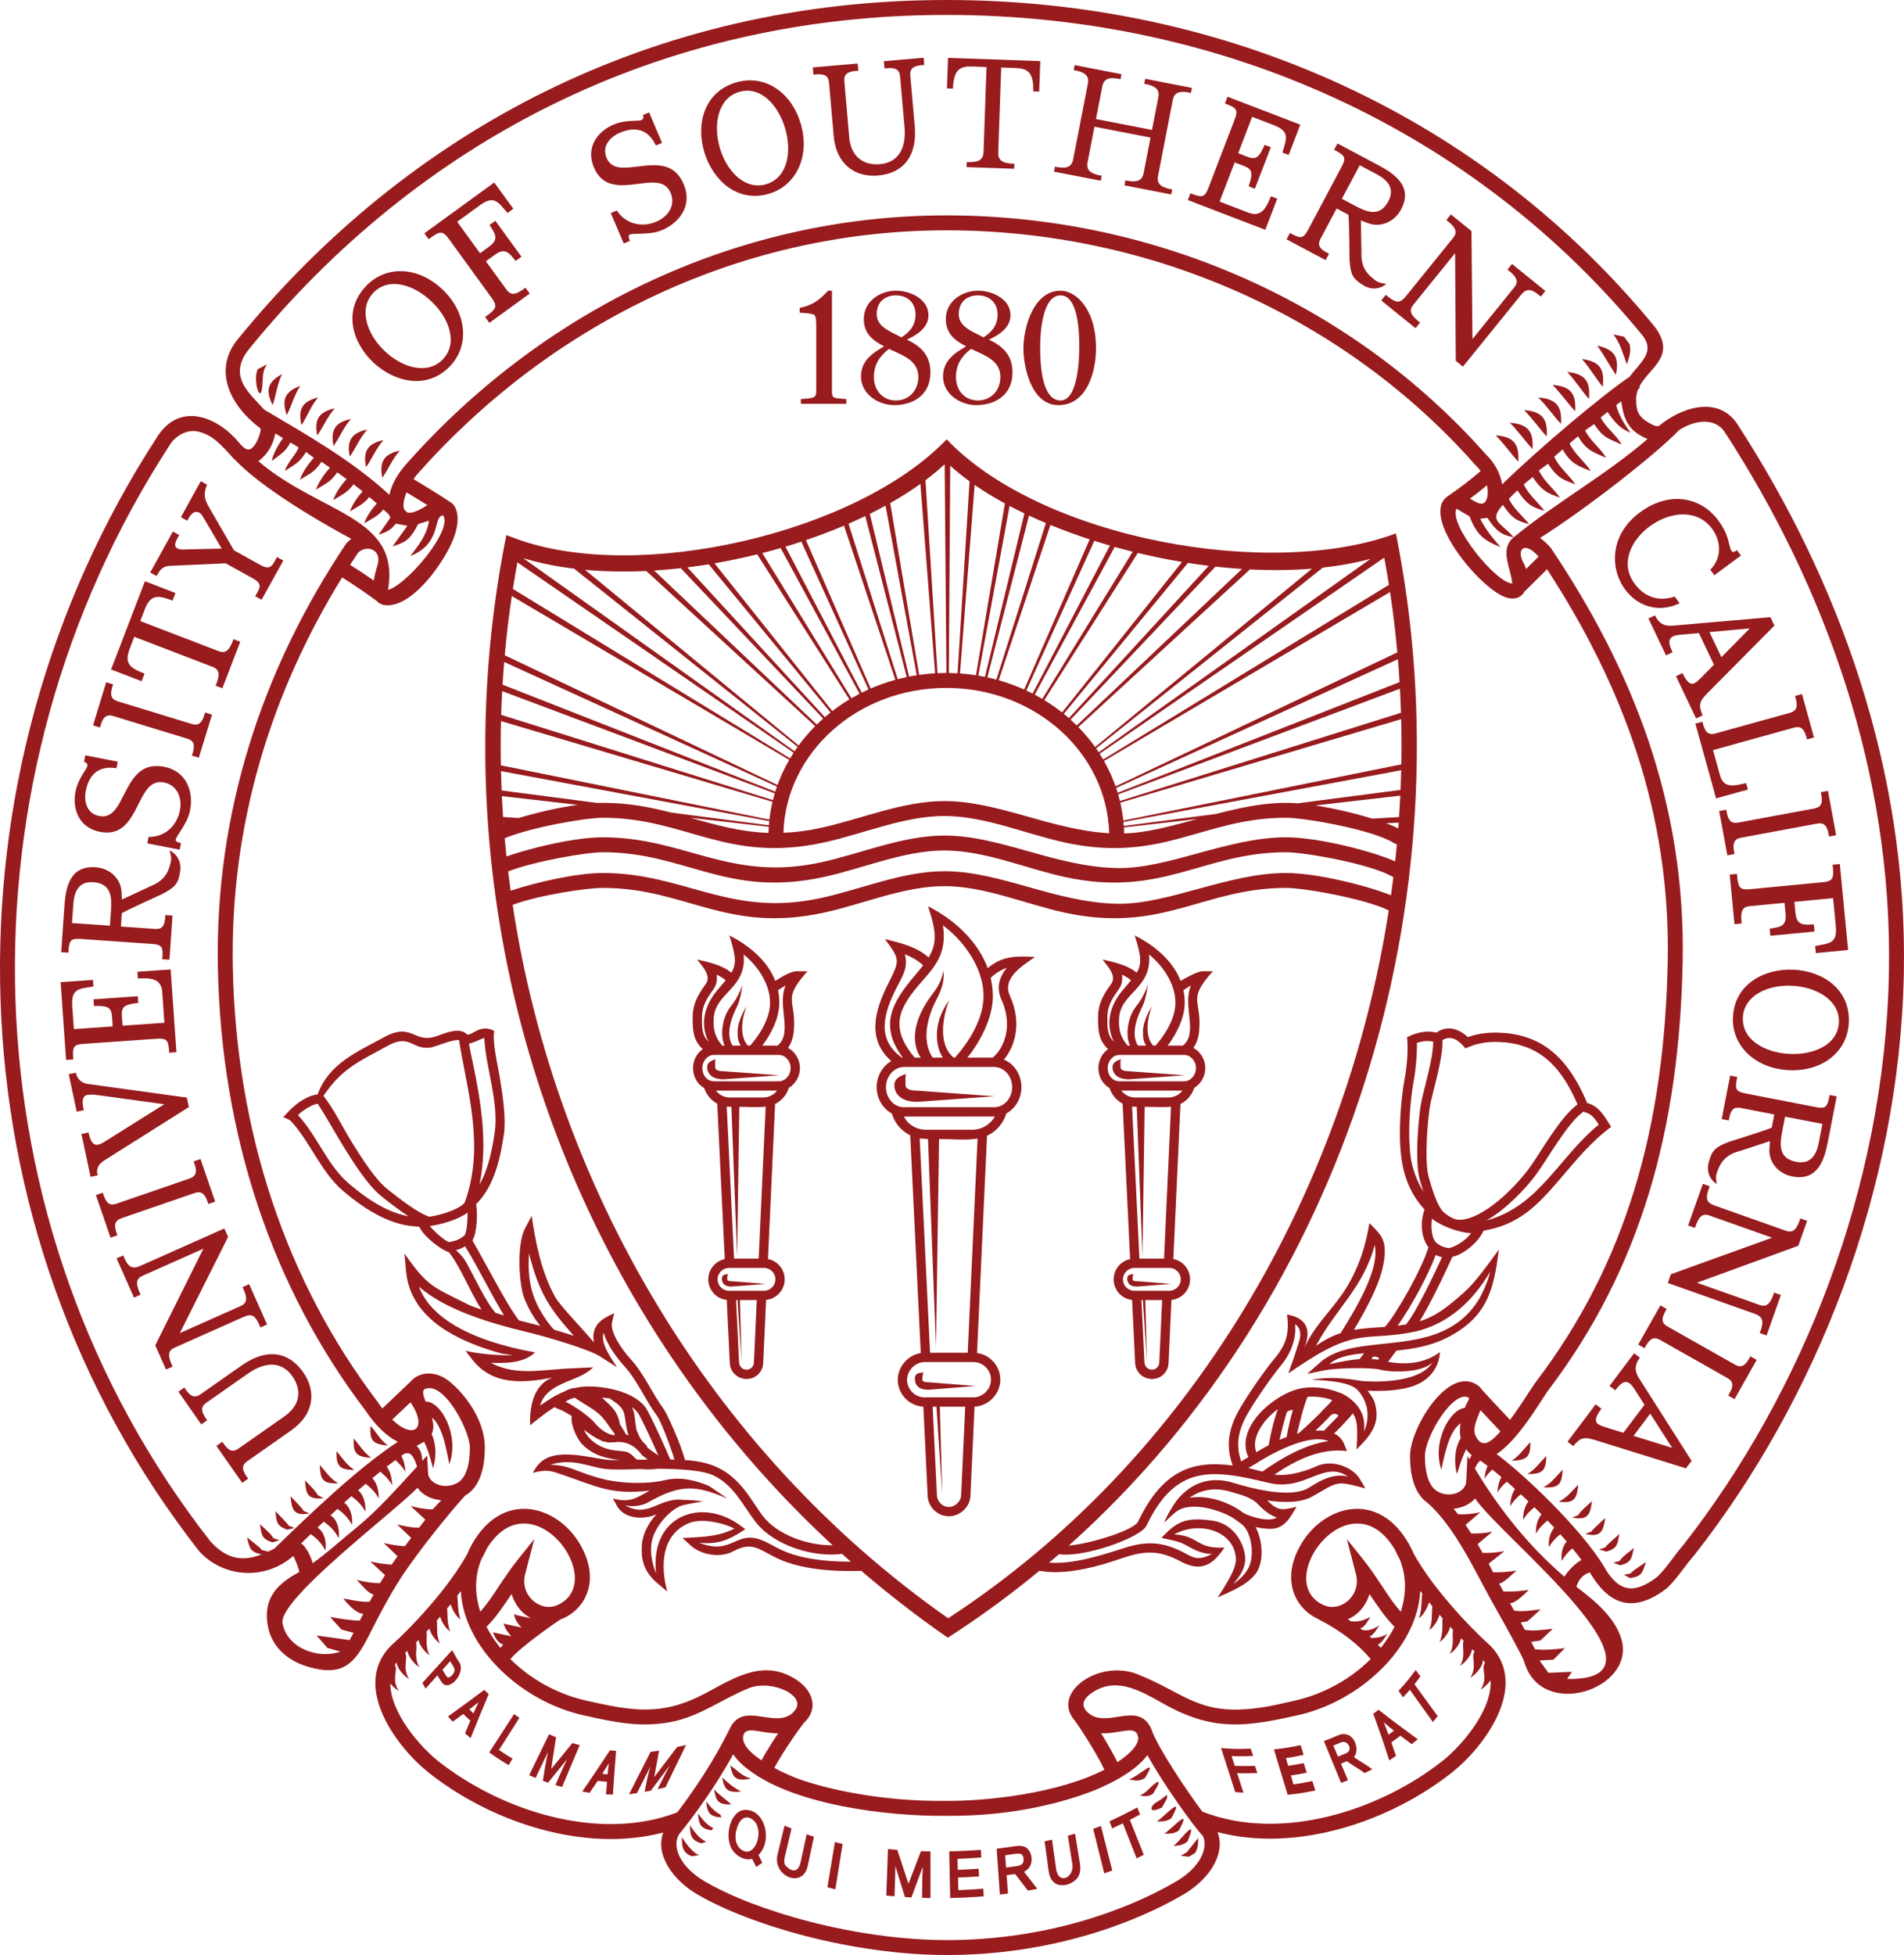 <?xml version="1.0" encoding="UTF-8"?>
<!-- Generator: Adobe Illustrator 12.0.0, SVG Export Plug-In . SVG Version: 6.00 Build 51448)  -->
<!DOCTYPE svg PUBLIC "-//W3C//DTD SVG 1.1//EN" "http://www.w3.org/Graphics/SVG/1.1/DTD/svg11.dtd">
<svg version="1.1" id="Layer_1" xmlns="http://www.w3.org/2000/svg" xmlns:xlink="http://www.w3.org/1999/xlink" width="287.324" height="294.912" viewBox="0 0 287.324 294.912" overflow="visible" enable-background="new 0 0 287.324 294.912" xml:space="preserve">
<g>
	<path fill="#981B1E" d="M202.319,201.096c1.921-3.134,6.005-9.556,5.128-13.278c-1.679,6.391-5.938,9.691-8.856,15.196   C199.74,202.207,200.98,201.529,202.319,201.096z M216.089,183.835c-0.18,1.228-0.032,2.657,0.434,3.375   c0.179,0.16,0.283,0.315,0.283,0.315c0.401,0.321,0.983,0.598,1.53,0.701c0.11,0.021,0.219,0.034,0.324,0.04   c0.741-0.106,2.335-0.946,3.345-2.224C220.028,185.888,217.532,184.977,216.089,183.835z M188.385,221.441   c0.65,0.185,1.378,0.357,2.126,0.546c2.888-2.074,6.482-4.108,9.976-4.597c-1.033-0.413-2.369-0.326-3.78,0.032   c-2.741,0.71-5.748,2.41-7.378,3.48C189.329,220.904,188.912,221.12,188.385,221.441z M186.027,221.074   c-1.231-3.265-0.332-5.977,0.76-8.03c1.177-2.213,4.177-6.488,5.5-8.049c1.845-2.177,2.298-3.881,1.938-6.698   c2.822,0.498,3.815,2.15,2.537,5.217c1.503-3.579,4.456-6.053,6.41-9.255c1.883-3.088,2.911-6.222,3.476-9.756   c1.813,1.813,2.588,2.514,2.237,5.438c-0.394,3.28-2.513,7.23-4.581,10.674c1.065-0.184,2.223-0.286,3.568-0.372l1.104-0.078   c1.638-1.743,5.646-8.805,6.585-12.021c-1.13-1.478-1.272-3.77-0.585-5.693c-1.757-1.904-3.061-4.352-3.515-7.905   c-0.465-3.644-0.099-8.548,0.537-12.001c0.312-1.693,0.556-4.297,0.323-6.075c1.412-0.706,2.836-1.075,4.445-0.702   c1.861-1.347,3.774-0.251,4.751,0.682c1.7-0.648,3.745-0.785,5.665-0.611c5.749,0.519,9.553,3.897,12.323,10.545   c1.872,0.486,2.681,2.124,3.625,3.608c-2.996,2.197-5.302,5.042-7.701,7.847c-3.526,4.122-6.239,6.897-11.549,7.812   c-0.726,1.605-2.812,3.501-4.711,3.945c-0.603,1.313-1.494,3.228-2.285,4.809c-0.864,1.728-1.807,3.558-2.663,4.917   c2.259-0.707,4.023-1.959,6.731-4.38c1.786-1.597,3.784-4.462,5.226-6.445c-0.744,6.163-1.815,10.321-7.976,13.38   c-2.328,1.156-4.953,1.607-7.48,1.86c-0.398,0.526-0.821,1.097-1.257,1.692c2.735,0.49,5.546,0.242,7.823-1.466   c0,0,0.057,3.53-3.779,5.029c-2.01,0.785-4.807,0.903-7.133,0.798c0.398,0.525,0.891,1.149,1.111,1.916   c0.889,3.103-0.777,4.954-2.781,6.94c0.056-1.392,0.403-4.356-0.579-5.438c-0.247,0.34-0.53,0.705-0.826,0.976   c-0.622,0.715-1.29,1.39-1.97,2.05c0.619,0.313,1.187,0.813,1.485,1.545l0.455,1.115c-3.95-0.499-7.712,1.338-10.953,3.544   c2.178,0.332,5.194-0.698,6.186-1.187c2.577-1.27,5.701,0.169,6.664,1.792l0.878,1.48c-4.513-1.197-4.024-1.059-7.959,1.192   c-1.755,1.004-4.351,0.997-6.857,0.625c1.615,1.624,2.272,1.486,4.415,0.954c-0.931,1.598-1.813,3.407-4.081,3.328   c-0.665-0.023-1.385-0.113-2.089-0.265c1.125,2.138,1.225,5.159,0.168,6.807c-1.167,1.82-3.994,2.948-5.879,3.803   c0.814-1.293,2.776-4.138,2.74-5.735c-0.092-4.137-5.308-5.952-9.318-3.771c3.834,0.211,3.306,2.236,7.592,1.979   c-1.664,2.495-3.411,3.835-6.639,2.09c-4.913-2.657-7.404-0.723-12.083,0.555c-2.851,0.778-6.247,1.427-9.198,0.863   c-4.376,3.609-8.989,6.985-13.831,10.101c-4.55-3.156-8.902-6.524-13.048-10.085c-4.393,0.142-9.184-0.236-12.682-1.892   c-2.681-1.269-3.754-2.639-6.646-1.063c-1.926,1.049-4.821,0.58-6.43-0.881l-1.232-1.119c2.879-0.18,5.18-0.109,7.842-1.414   c-1.458-0.784-4.937-1.698-6.973-0.795c-3.898,1.729-4.29,6.116-3.168,10.28l-1.718-1.454c-1.882-1.696-2.247-3.498-2.115-5.531   c0.114-1.759,1.039-3.403,2.208-4.668c-1.808,0.833-4.822,0.777-5.943-1.235l-0.627-1.127c2.346,0.566,3.105,0.196,5.558-1.217   c-5.733,0.697-7.953-0.595-13.057-2.34c-1.781-0.609-2.438-0.914-4.58-0.329c1.086-2.203,2.812-2.945,5.951-2.733   c1.893,0.128,3.855,0.582,4.946,0.725c0.601,0.079,1.372,0.105,2.21,0.105c-2.213-0.333-4.028-0.744-5.674-2.413   c-0.784-0.794-1.736-2.935-1.583-4.027l0.03-0.215c-0.721-0.466-1.448-0.865-1.958-1.042c-0.227-0.079-0.45-0.187-0.668-0.31   c-1.32,0.83-2.546,1.836-3.677,2.726c-0.169-5.086,1.995-6.689,3.394-7.194c-4.24,0.829-9.003,1.278-12.09-2.678l-1.067-1.368   c2.06,0.535,5.365,0.724,7.194,0.704l-1.691-0.262c-6.18-1.723-13.792-4.981-14.458-12.458l-0.236-2.651   c3.527,5.095,4.401,5.07,9.656,7.724c0.366,0.185,1.076,0.444,1.965,0.734c-1.729-2.65-3.123-6.399-4.922-8.655   c-1.246-0.366-3.829-2.409-4.463-3.825c-0.102-0.023-0.2-0.037-0.295-0.041c-3.784-0.156-7.457-2.168-11.259-5.422   c-3.232-2.766-4.985-7.395-7.662-10.308c-0.442-0.48-0.593-0.451-1.304-0.762c1.012-1.163,2.015-2.166,3.414-2.875   c0.54-0.273,1.145-0.527,1.76-0.555c1.669-4.673,6.064-6.467,10.01-8.629c4.323-2.37,4.485,1.068,8-0.185   c1.249-0.445,3.456-1.427,4.563-0.225c0.768,0.156,1.954-1.646,4.072-0.56c-0.282,1.854,0.519,5.036,0.829,6.908   c0.495,2.987,0.974,6.424,0.633,8.696c-0.461,3.073-1.287,7.712-4.189,10.539c0.222,1.014,0.202,4.244-0.556,5.459l0.095,0.167   c0.186,0.299,1.637,2.973,3.184,5.748c1.422,2.55,2.324,4.232,3.728,6.159c0.643,0.169,1.232,0.318,1.723,0.435   c0.39,0.093,0.912,0.226,1.519,0.389c-1.057-1.246-1.856-2.773-2.376-4.032c-0.861-2.083-1.221-8.217,0.063-10.658l1.002-1.907   c0.613,4.141,1.466,8.47,3.511,12.18c0.816,1.481,4.321,4.979,5.884,6.931c-0.472-2.57,1.147-3.567,3.059-4.417l-0.32,1.376   c-0.314,1.348,1.249,3.854,2.882,5.646c2.029,2.226,3.169,5.108,4.957,7.495c0.428,0.571,2.573,5.271,3.155,7.626   c3.554,0.238,6.376,1.135,9.094,4.636c1.053,1.356,1.871,2.77,2.635,3.774c2.23,2.933,6.938,4.516,10.561,4.449   c-30.458-28.145-48.833-67.053-51.948-107.945c-1.119-14.69-0.256-29.645,2.708-44.438l1.338,0.5   c18.372,6.858,51.542-0.749,65.109-14.945c14.423,15.094,48.952,21.227,67.801,14.191c11.06,55.201-7.307,115.095-49.37,152.687   c3.222-0.261,9.841-2.313,10.465-3.624C175.442,221.771,180.023,220.257,186.027,221.074z M187.309,220.458   c0.351-0.229,0.71-0.445,1.081-0.646c-2.096-4.445,3.851-9.505,7.793-10.347c1.644-0.351,3.957-0.207,5.913,0.604l0.377,0.121   c2.078,1.076,3.705,2.848,3.376,5.763c1.602-3.797-0.911-6.302-1.345-6.581c-1.4-0.898-3.962-1.128-6.565-1.234   c3.341-0.633,6.463,0.029,7.621,0.192c2.961,0.227,8.78,0.092,10.638-2.814c-1.538,1.561-6.098,1.564-7.937,1.097   c-1.512-0.384-6.654-0.258-8.412,0.101l-2.583,0.528l1.977-1.745c5.61-4.952,18.258,0.018,24.024-9.652   c0.296-0.496,1.23-2.34,1.614-4.023c-2.434,4.182-6.311,8.131-11.914,9.166c-6.251,1.154-7.889-0.28-14.073,3.29   c-1.512,0.873-4.479,2.887-4.479,2.887s1.002-2.749,1.237-3.602c0.242-0.877,1.256-2.801-0.218-3.826   c0.256,2.58-0.979,4.873-2.074,6.166c-1.268,1.497-4.208,5.688-5.331,7.8C186.806,216.006,186.463,218.102,187.309,220.458z    M189.593,219.07c0.603-0.373,1.223-0.733,1.857-1.07l0.053-0.281c0.327-1.776,0.731-3.478,1.32-5.15   C190.428,214.352,188.783,217.055,189.593,219.07z M193.085,217.204c0.354-0.156,0.712-0.302,1.073-0.438l0.032-0.172   c0.248-1.345,0.54-2.647,0.922-3.926l-0.385,0.077c-0.195,0.035-0.368,0.127-0.522,0.253   C193.754,214.376,193.439,215.773,193.085,217.204z M195.727,216.262l0.258-0.067c1.052-0.909,2.747-2.529,3.24-3.044l0.182-0.207   c0.125-0.146,0.25-0.275,0.374-0.39c0.478-0.479,0.955-0.907,1.27-1.352c-1.219-0.438-2.53-0.604-3.742-0.488   C196.592,212.527,196.2,214.365,195.727,216.262z M198.497,215.81c0.436-0.023,0.874-0.022,1.315,0.004   c0.324-0.376,1.464-1.471,2.189-2.265c-0.584-0.522-1.065-0.254-1.581,0.371C200.225,214.155,199.388,214.975,198.497,215.81z    M224.306,184.108c7.943-2.132,10.821-9.42,16.947-14.457l-0.234-0.361c-0.636-0.948-1.078-1.354-2.093-1.584   c-2.497,1.82-5.358,7.104-7.169,9.534C230.167,179.372,227.296,182.401,224.306,184.108z M238.064,166.598   c-2.158-4.958-5.103-8.829-11.009-9.362c-2.168-0.196-3.936,0.004-5.917,0.912c-1.008-1.229-2.092-2.061-3.474-1.245   c0.133,2.53-1.259,7.066-1.775,9.446c-0.426,1.965-1.005,8.774-0.278,11.264c0.371,1.267,1.302,4.678,2.445,5.406   c0.524,0.459,1.426,0.985,2.112,0.987c3.633,0.01,8.462-4.919,10.462-7.604C232.624,173.726,235.273,168.659,238.064,166.598z    M216.27,157.119c-0.821-0.147-1.597-0.099-2.455,0.206c0.043,1.309-0.125,3.77-0.438,5.473c-0.619,3.363-0.965,8.114-0.524,11.57   c0.238,1.868,0.942,3.742,1.946,5.414c-0.217-0.67-0.394-1.294-0.535-1.776c-0.831-2.843-0.183-9.942,0.253-11.955   C214.97,163.963,216.332,159.397,216.27,157.119z M212.173,199.8c1.638-2.014,4.356-7.813,5.439-10.161   c-0.326-0.062-0.657-0.169-0.959-0.333c-1.112,3.086-3.894,8.108-5.741,10.673C211.356,199.927,211.775,199.868,212.173,199.8z    M205.843,204.135c-2.251,0.22-4.124,0.59-5.202,1.644c1.815-0.394,3.252-0.667,4.535-0.765L205.843,204.135z M186.136,223.689   l1.334,0.386c2.937,0.812,7.569,1.762,9.92,0.417c0.974-0.557,3.468-2.425,6.018-1.757c-3.675-2.532-6.419,2.287-11.935,0.959   c-8.386-2.018-13.994-2.927-18.456,6.436c-0.898,1.885-9.637,4.903-13.202,4.312l-1.493,1.282c3.709,0.28,8.06-1.168,11.423-2.241   c3.294-1.051,5.842-0.934,9.063,0.808c1.291,0.698,2.043,1.19,4.072,0.121c-2.269-0.02-3.624-1.388-5.074-1.829   c-0.813-0.247-1.712-0.398-2.537-0.586c2.478-2.712,3.952-3.097,7.615-2.62c3.702,0.481,5.06,4.117,5.026,5.823   c-0.032,1.606-1.027,2.854-1.825,3.747c0.857-0.578,1.792-1.368,2.373-2.542c0.714-1.446,0.65-4.551-0.77-6.202   c-0.297-0.346-1.745-1.311-1.745-1.311c-2.441-1.363-6.278-2.262-8.195-1.02c0,0-0.563,0.282-2.04,1.829   c0.232-0.873,1.47-2.859,1.86-3.351C179.703,223.659,182.671,222.616,186.136,223.689z M189.781,226.86   c-0.495-0.532-1.408-1.013-2.488-1.368c-0.576-0.157-1.106-0.314-1.574-0.459c-2.33-0.721-4.524-0.333-6.204,0.913   c2.254-0.403,4.97,0.326,7.027,1.538c0.388,0.229,0.751,0.476,1.084,0.736c1.179,0.634,3.851,1.425,5.057,0.706   C191.85,228.64,190.858,228.017,189.781,226.86z M76.427,129.193c3.904-1.359,10.408-2.887,14.543-2.887   c12.35,0,19.164,6.755,32.85,3.792c6.155-1.333,12.345-4.056,18.706-4.056c8.474,0,16.713,4.736,26.095,4.907   c7.628,0.139,16.682-4.643,25.461-4.643c4.926,0,13.21,2.167,16.461,3.635c0.093-0.853,0.179-1.706,0.258-2.56l-0.493-0.225   c-3.059-1.967-13.355-3.799-16.227-3.799c-12.528,0-18.646,6.911-33.328,3.748c-5.939-1.28-12.124-4.012-18.228-4.012   c-6.152,0-12.263,2.712-18.229,4.004c-14.673,3.178-20.797-3.74-33.327-3.74c-2.552,0-10.748,1.41-14.808,3.091   C76.243,127.364,76.331,128.279,76.427,129.193z M210.266,132.332c-3.11-1.957-13.326-3.772-16.184-3.772   c-12.528,0-18.646,6.911-33.328,3.747c-5.939-1.279-12.124-4.011-18.228-4.012c-6.152,0-12.263,2.713-18.229,4.005   c-14.673,3.178-20.797-3.74-33.327-3.74c-2.448,0-10.089,1.297-14.292,2.887c0.116,0.973,0.241,1.945,0.375,2.917   c3.945-1.301,9.995-2.675,13.917-2.675c12.35,0,19.164,6.756,32.85,3.792c6.155-1.333,12.346-4.055,18.706-4.056   c8.475,0,16.714,4.736,26.095,4.907c7.628,0.139,16.682-4.643,25.461-4.643c4.63,0,12.229,1.916,15.825,3.365   C210.034,134.146,210.153,133.239,210.266,132.332z M75.978,124.151l0.171-0.062l-0.176-0.008L75.978,124.151z M78.287,123.391   c2.657-0.8,5.951-1.573,8.898-1.983l-11.451-1.316c0.05,1.053,0.11,2.105,0.181,3.158L78.287,123.391z M90.139,121.124   c0.286-0.013,0.564-0.019,0.832-0.019c3.849,0,7.161,0.656,10.31,1.47l14.747,1.92l0.056-0.631l-40.482-7.543   c0.023,0.974,0.055,1.948,0.096,2.921L90.139,121.124z M104.163,123.359c3.775,1.056,7.48,2.13,11.805,2.283   c0.008-0.309,0.022-0.616,0.042-0.921L104.163,123.359z M142.526,120.84c8.1,0,15.985,4.327,24.857,4.858   c-0.32-12.076-11.113-21.927-24.581-21.927c-13.441,0-24.217,9.811-24.579,21.853c1.745-0.069,3.598-0.295,5.597-0.728   C129.975,123.563,136.165,120.84,142.526,120.84z M171.005,125.646c3.065-0.297,6.319-1.186,9.662-2.099l-11.067,1.272   c0.019,0.301,0.031,0.604,0.038,0.909L171.005,125.646z M183.499,122.785c3.499-0.912,7.063-1.681,10.583-1.681   c0.543,0,1.128,0.026,1.742,0.076l15.531-2.023c0.041-0.989,0.073-1.979,0.096-2.968l-41.916,7.81l0.05,0.599L183.499,122.785z    M198.489,121.499c2.906,0.446,6.074,1.213,8.603,1.992l4.039-0.241c0.072-1.074,0.134-2.149,0.185-3.225L198.489,121.499z    M209.166,124.185c0.747,0.274,1.375,0.539,1.841,0.777l0.065-0.862L209.166,124.185z M142.814,100.89l-0.259-30.858   c-0.882,0.822-1.851,1.626-2.896,2.409l1.815,29.107c0.44-0.02,0.883-0.03,1.328-0.03L142.814,100.89z M146.312,72.608   c-1.054-0.764-2.03-1.55-2.919-2.354l-0.208,31.266c0.443,0.006,0.884,0.021,1.321,0.047L146.312,72.608z M141.111,101.566   l-2.215-28.567c-1.403,1.002-2.931,1.969-4.563,2.891l4.37,25.916C139.496,101.693,140.299,101.613,141.111,101.566z    M138.342,101.859l-4.71-25.579c-0.768,0.42-1.558,0.831-2.367,1.231l5.925,24.55C137.571,101.986,137.955,101.919,138.342,101.859   z M136.83,102.134l-6.252-24.288c-0.826,0.397-1.67,0.783-2.532,1.158l7.426,23.449C135.919,102.336,136.372,102.23,136.83,102.134   z M135.115,102.549l-7.751-23.252c-1.847,0.782-3.767,1.51-5.742,2.179l9.767,22.385   C132.586,103.342,133.831,102.903,135.115,102.549z M131.06,104.007l-10.133-22.298c-0.792,0.261-1.592,0.512-2.398,0.753   l11.504,22.031C130.371,104.324,130.713,104.162,131.06,104.007z M129.711,104.656l-11.904-21.982   c-0.917,0.266-1.842,0.519-2.773,0.757l13.457,21.894C128.891,105.093,129.298,104.87,129.711,104.656z M128.179,105.509   l-13.911-21.885c-2.124,0.525-4.278,0.979-6.443,1.354l17.775,22.287C126.42,106.633,127.281,106.047,128.179,105.509z    M125.33,107.475l-18.384-22.35c-1.072,0.175-2.146,0.33-3.22,0.463l20.752,22.588C124.756,107.938,125.04,107.704,125.33,107.475z    M124.218,108.403l-21.491-22.696c-1.343,0.152-2.684,0.271-4.015,0.355l24.546,23.233   C123.57,108.991,123.89,108.693,124.218,108.403z M123.013,109.538L97.52,86.128c-3.155,0.15-6.256,0.102-9.233-0.171l32.23,26.497   C121.27,111.423,122.105,110.449,123.013,109.538z M120.364,112.666L86.636,85.781c-2.697-0.329-5.278-0.852-7.689-1.588   l40.96,29.134L120.364,112.666z M119.764,113.544L78.079,84.833c-0.247,1.334-0.475,2.671-0.684,4.011l41.835,25.559   C119.402,114.112,119.58,113.827,119.764,113.544z M119.099,114.626L77.232,89.909c-0.443,2.969-0.797,5.949-1.063,8.935   l41.165,19.566C117.81,117.095,118.401,115.831,119.099,114.626z M117.244,118.662L76.082,99.854   c-0.094,1.141-0.176,2.284-0.245,3.426l41.155,16.146L117.244,118.662z M116.914,119.682l-41.133-15.426   c-0.064,1.191-0.114,2.382-0.151,3.574l41.007,12.867C116.722,120.355,116.814,120.017,116.914,119.682z M75.583,115.452   l40.525,8.186c0.104-0.911,0.26-1.807,0.468-2.685l-40.971-12.18C75.55,111,75.542,113.227,75.583,115.452z M77.361,136.492   c6.391,42.273,29.529,82.236,65.717,107.625c36.631-23.881,59.906-64.224,66.492-106.784c-3.717-1.805-12.816-3.392-15.488-3.392   c-12.528,0-18.646,6.911-33.328,3.748c-5.939-1.28-12.124-4.012-18.228-4.012c-6.152,0-12.263,2.713-18.229,4.005   c-14.673,3.178-20.797-3.741-33.327-3.741C88.54,133.941,81.434,134.994,77.361,136.492z M169.512,123.779l41.957-8.475   c0.041-2.274,0.032-4.548-0.025-6.819l-42.385,12.6C169.262,121.965,169.414,122.864,169.512,123.779z M169,120.83l42.417-13.31   c-0.038-1.211-0.09-2.422-0.156-3.631l-42.526,15.949C168.831,120.166,168.918,120.497,169,120.83z M168.661,119.586l42.542-16.691   c-0.07-1.153-0.153-2.305-0.249-3.456l-42.523,19.429L168.661,119.586z M168.345,118.62l42.52-20.209   c-0.274-3.047-0.64-6.083-1.097-9.104l-43.168,25.486C167.293,116.012,167.878,117.291,168.345,118.62z M166.473,114.57   L209.6,88.222c-0.218-1.372-0.455-2.74-0.71-4.104l-42.949,29.583C166.124,113.987,166.301,114.277,166.473,114.57z M165.8,113.484   l41.024-29.179c-2.267,0.607-4.681,1.042-7.198,1.318L165.405,112.9L165.8,113.484z M165.257,112.689L197.99,85.78   c-3.017,0.247-6.163,0.278-9.366,0.117l-25.896,23.78C163.651,110.618,164.497,111.625,165.257,112.689z M162.486,109.434   l24.94-23.606c-1.33-0.086-2.668-0.205-4.009-0.354l-21.859,23.084C161.875,108.842,162.185,109.135,162.486,109.434z    M161.302,108.33l21.107-22.974c-1.048-0.129-2.098-0.276-3.146-0.441l-18.729,22.769   C160.794,107.894,161.05,108.109,161.302,108.33z M160.268,107.47l18.105-22.7c-2.241-0.375-4.472-0.83-6.67-1.357l-14.109,22.2   C158.527,106.18,159.42,106.801,160.268,107.47z M157.285,105.426l13.645-22.203c-0.912-0.227-1.817-0.466-2.715-0.717   l-12.067,22.284C156.532,104.993,156.912,105.206,157.285,105.426z M155.828,104.624l11.658-22.325   c-0.79-0.228-1.573-0.465-2.349-0.711l-10.258,22.572C155.199,104.309,155.516,104.463,155.828,104.624z M154.553,104.011   l9.883-22.649c-2.037-0.664-4.017-1.39-5.918-2.169l-7.806,23.418C152.038,102.989,153.321,103.458,154.553,104.011z    M150.356,102.514l7.474-23.605c-0.868-0.366-1.719-0.743-2.55-1.13L149,102.183C149.457,102.282,149.909,102.393,150.356,102.514z    M148.64,102.106l5.949-24.655c-0.764-0.367-1.511-0.743-2.239-1.127l-4.713,25.595   C147.973,101.976,148.308,102.039,148.64,102.106z M147.276,101.861l4.369-25.915c-1.634-0.891-3.165-1.826-4.571-2.798   l-2.205,28.442C145.682,101.648,146.484,101.739,147.276,101.861z M97.687,218.372c0.549,0.412,1.122,0.82,1.66,1.181   c-0.777-1.765-1.869-4.167-2.866-6.077c-0.242-0.463-0.642-0.873-1.151-1.229c0.402,0.646,0.429,1.316,0.625,2.924   c0.038,0.309,0.088,0.533,0.159,0.692l0.291,0.665c0.076,0.167,0.148,0.316,0.235,0.462c0.256,0.429,0.62,0.776,0.975,1.121   C97.646,218.2,97.67,218.288,97.687,218.372z M94.448,216.383l0.415,0.125c-0.454-1.027-0.456-2.896-0.809-3.644   c-0.502-1.064-1.689-1.601-2.073-1.923l-1.139-0.116c1.576,1.505,2.288,1.936,2.721,4.039c0.375,0.623,0.658,1.061,0.802,1.337   L94.448,216.383z M86.607,201.511c-3.788-4.223-5.286-6.581-6.781-12.434c-0.249,4.134,0.388,6.961,2.78,10.289   c0.33,0.458,0.668,0.869,1.012,1.219C84.581,200.866,85.611,201.183,86.607,201.511z M64.858,184.945   c0.575,0.715,2.09,2.132,2.909,2.436c1.195-0.245,1.665-0.449,2.36-1.059c0.317-0.563,0.453-2.238,0.429-3.405   C69.133,184.007,66.544,184.724,64.858,184.945z M70.156,181.329c2.822-7.865,0.713-15.495-0.683-23.175   c-0.083-0.456-0.148-0.875-0.177-1.236c-0.818-0.218-3.561,0.972-4.257,1.087c-2.8,0.464-3.15-2.102-6.428-0.305   c-4.402,2.413-6.993,3.443-9.797,7.604c1.583,2.043,2.846,4.649,4.19,6.847c1.832,2.996,3.809,5.927,5.464,7.239   c1.947,1.543,4.65,3.63,6.328,4.151C66.823,183.262,69.691,182.242,70.156,181.329z M70.191,188.012   c-0.445,0.265-0.879,0.438-1.389,0.571c0.623,0.549,1.137,1.114,1.457,1.676c1.304,2.291,2.94,5.967,4.523,7.783l1.271,0.389   C73.995,195.024,72.268,191.393,70.191,188.012z M72.359,178.685c1.366-2.364,1.921-5.362,2.285-7.789   c0.683-4.552-1.333-9.777-1.565-14.331c-0.655,0.191-1.514,0.736-2.308,0.857c0.104,0.664,0.294,1.564,0.534,2.695   C72.579,166.123,73.648,172.583,72.359,178.685z M61.619,183.461c-1.445-0.936-2.929-2.104-4.023-2.971   c-2.882-2.285-6.23-8.345-8.292-11.8c-0.538-0.902-0.998-1.651-1.364-2.188c-0.36,0.027-0.88,0.273-1.139,0.404   c-0.605,0.307-1.27,0.759-1.846,1.292c2.973,3.231,4.438,7.563,7.677,10.333C55.816,181.256,58.753,182.949,61.619,183.461z    M89.696,214.587c0.429,0.526,0.946,1.001,1.518,1.374c0.57,0.357,1.295,0.599,1.563,0.495c0.013-0.252-0.417-0.671-0.567-0.882   c-1.732-2.612-2.209-2.624-4.969-4.392c-0.173-0.111-0.344-0.225-0.505-0.343c-0.293,0.082-0.582,0.18-0.867,0.292l-0.351,0.202   l-0.196,0.115C86.499,211.958,88.963,213.688,89.696,214.587z M127.068,234.399c-4.116,0.566-10.243-1.134-13.105-4.898   c-1.931-2.538-3.313-5.574-6.399-6.979c-1.596-0.727-4.9-0.939-8.275-0.966c-0.776,0.129-1.767,0.13-2.599,0.046   c-1.923,0.065-4.086,0.152-5.56-0.042c-2.197-0.289-4.844-1.659-8.08-0.604c3.095,0.07,4.01,1.196,8.116,2.194   c2.736,0.665,6.63,0.735,9.072,0.147c2.537-0.61,4.841,0.066,6.757,0.854l2.771,1.894c-4.686-1.95-6.922-2.3-12.073,0.645   c-0.584,0.333-2.063,0.725-3.358,0.387c3.544,2.028,5.169-1.296,8.815-0.81c0,0,1.372-0.035,2.944,0.247   c-1.404,0.169-2.932,0.527-2.932,0.527c-1.556,0.236-4.71,3.213-4.9,6.142c-0.063,0.959,0.011,2.392,0.743,4.139   c-0.958-8.723,6.833-11.479,12.631-7.257l0.844,0.614c-1.645,1.023-3.57,2.478-7.006,2.027c5.234,2.08,5.543-2.232,9.941-0.18   c0.814,0.38,1.64,0.873,2.484,1.272c2.821,1.335,6.67,1.79,10.495,1.784L127.068,234.399z M101.15,220.161l0.631,0.011   c-0.583-1.907-2.008-5.78-2.708-6.715c-1.757-2.345-2.883-5.208-4.871-7.39c-1.117-1.225-2.597-3.199-3.106-5.025   c-0.579,1.663,1.311,4.035,2.013,5.209l-2.523-1.619c-1.8-1.155-8.507-3.086-10.894-3.654l-0.525-0.126   c-5.075-1.231-11.951-3.247-15.95-6.767c2.397,6.401,11.956,8.933,17.536,9.919c-1.149,1.054-2.637,1.568-5.149,1.596   c-0.513,0.005-1.033-0.005-1.527-0.026c3.81,2.094,8.118,0.96,12.208,0.84l3.237-0.159c-0.844,0.773-1.477,1.125-2.6,1.603   c-2.139,0.909-4.769,1.705-5.413,4.181c1.168-0.852,2.42-1.643,3.762-2.182c0.475-0.258,0.958-0.466,1.509-0.48   c0.588-0.137,1.191-0.218,1.812-0.229c2.946-0.051,7.686,0.899,9.136,3.677C99.053,215.364,100.472,218.586,101.15,220.161z    M96.626,220.199l1.136-0.035l-0.834-0.612c-0.081,0.013-1.414-2.455-4.311-1.973l-0.193-0.006   c-0.412,0.071-0.854,0.011-1.303-0.13l-0.208-0.033l-0.216-0.123c-0.96-0.4-1.906-1.101-2.586-1.617   c0.833,1.85,2.709,2.876,4.692,3.132c0.357,0.046,0.606,0.032,1.035,0.096l0.512,0.073c0.72,0.128,1.188,0.677,1.68,1.169   C96.148,220.167,96.361,220.186,96.626,220.199z M206.949,204.999c0.337,0.023,0.67,0.063,1.005,0.119l0.17-0.233   c-0.223-0.198-0.559-0.281-0.919-0.223L206.949,204.999z M160.041,44.557c-2.75,0-3.077,5.668-3.077,7.74   c0,2.105,0.105,8.114,3.077,8.114c2.664,0,2.828-6.377,2.828-8.114C162.869,50.314,162.763,44.557,160.041,44.557z M165.392,52.546   c0,3.402-1.292,8.568-5.675,8.568c-4.015,0-5.276-5.575-5.276-8.568c0-3.151,1.515-8.693,5.601-8.693   C162.303,43.854,165.392,46.507,165.392,52.546z M152.489,47.559c0,1.881-1.762,2.989-3.256,3.668   c2.16,1.04,3.555,2.368,3.555,4.984c0,3.275-2.493,4.902-5.476,4.902c-2.406,0-5.002-1.673-5.002-4.329   c0-2.361,1.715-3.516,3.49-4.533c-1.735-0.902-3.066-1.935-3.066-4.145c0-2.654,2.445-4.254,4.877-4.254   C149.668,43.854,152.489,45.061,152.489,47.559z M147.24,50.292c0.408,0.206,0.811,0.4,1.167,0.6   c1.317-0.829,2.132-1.862,2.132-3.457c0-1.753-1.216-2.878-2.953-2.878s-2.903,1.05-2.903,2.853   C144.684,48.939,146.072,49.7,147.24,50.292z M148.02,53.317c-0.5-0.236-1.011-0.455-1.492-0.687   c-1.441,1.122-2.268,2.403-2.268,4.255c0,1.967,1.281,3.526,3.327,3.526c1.999,0,3.376-1.562,3.376-3.526   C150.963,54.925,149.552,54.042,148.02,53.317z M140.109,47.559c0,1.881-1.761,2.989-3.256,3.668   c2.16,1.04,3.555,2.368,3.555,4.984c0,3.275-2.492,4.902-5.476,4.902c-2.406,0-5.002-1.673-5.002-4.329   c0-2.361,1.715-3.516,3.49-4.533c-1.735-0.902-3.066-1.935-3.066-4.145c0-2.654,2.445-4.254,4.877-4.254   C137.288,43.854,140.109,45.061,140.109,47.559z M134.86,50.292c0.408,0.206,0.812,0.4,1.167,0.6   c1.317-0.829,2.132-1.862,2.132-3.457c0-1.753-1.216-2.878-2.953-2.878c-1.736,0-2.903,1.05-2.903,2.853   C132.304,48.939,133.692,49.7,134.86,50.292z M135.64,53.317c-0.5-0.236-1.011-0.455-1.492-0.687   c-1.442,1.122-2.269,2.403-2.269,4.255c0,1.967,1.281,3.526,3.327,3.526c2,0,3.376-1.562,3.376-3.526   C138.583,54.925,137.172,54.042,135.64,53.317z M127.719,60.194v0.72h-6.862v-0.72c0.482-0.035,1.44-0.063,1.883-0.254   c0.304-0.131,0.436-0.351,0.436-0.861v-9.95c0-0.804-0.052-1.246-0.186-1.49c-0.084-0.151-0.26-0.243-0.627-0.308   c-0.546-0.096-1.132-0.118-1.681-0.167v-0.723c1.532-0.303,2.622-0.902,3.69-1.981c0.198-0.201,0.389-0.412,0.592-0.607h0.584   V59.08c0,0.819,0.188,0.924,0.92,1.016C126.883,60.146,127.303,60.167,127.719,60.194z M171.056,192.187   c-0.056,0.016-0.138,0.477-0.138,0.676c0,0.139,0.023,0.232,0.07,0.278c0.047,0.047,0.189,0.127,0.605,0.127l5.132,0.405   l-5.132,0.405c-0.556,0-0.93-0.116-1.179-0.364c-0.207-0.207-0.307-0.485-0.307-0.852   C170.107,192.186,170.763,192.26,171.056,192.187z M109.885,192.187c-0.056,0.016-0.138,0.477-0.138,0.676   c0,0.139,0.023,0.232,0.07,0.278c0.047,0.047,0.189,0.127,0.605,0.127l5.132,0.405l-5.132,0.405c-0.556,0-0.93-0.116-1.179-0.364   c-0.207-0.207-0.307-0.485-0.307-0.852C108.937,192.186,109.592,192.26,109.885,192.187z M139.375,207.014   c-0.078,0.022-0.192,0.662-0.192,0.939c0,0.192,0.032,0.322,0.097,0.386c0.066,0.066,0.263,0.176,0.841,0.176l7.128,0.563   l-7.128,0.563c-0.772,0-1.292-0.161-1.637-0.506c-0.287-0.287-0.426-0.673-0.426-1.182   C138.057,207.012,138.967,207.116,139.375,207.014z M169.164,159.772c-0.117,0.096-0.069,0.912-0.069,1.217   c0,0.172,0.068,0.26,0.119,0.311c0.111,0.111,0.41,0.296,1.164,0.296l8.374,0.608l-8.374,0.608c-0.91,0-1.59-0.22-2.023-0.653   c-0.311-0.311-0.476-0.716-0.476-1.17C167.879,160.048,169.071,159.846,169.164,159.772z M107.992,159.772   c-0.117,0.096-0.069,0.912-0.069,1.217c0,0.172,0.068,0.26,0.12,0.311c0.11,0.111,0.409,0.296,1.164,0.296l8.374,0.608   l-8.374,0.608c-0.91,0-1.59-0.22-2.023-0.653c-0.311-0.311-0.475-0.716-0.475-1.17C106.708,160.048,107.9,159.846,107.992,159.772z    M136.746,161.993c-0.162,0.133-0.096,1.266-0.096,1.69c0,0.239,0.095,0.361,0.166,0.432c0.154,0.154,0.568,0.412,1.616,0.412   l11.63,0.844l-11.63,0.844c-1.263,0-2.208-0.305-2.81-0.907c-0.432-0.432-0.66-0.994-0.66-1.625   C134.962,162.376,136.617,162.095,136.746,161.993z M167.216,158.265c-1.459-1.371-1.515-2.813-1.515-4.845   c0-1.874,0.733-3.248,1.769-4.696l0.258-0.37c0.814-1.247-0.703-2.736-1.358-3.615c1.743,0.41,3.731,0.811,5.163,1.986   c0.812-1.338,0.686-2.475-0.29-5.604c2.909,1.454,5.718,3.738,6.921,6.847c0.222-0.145,2.482-1.456,3.289-1.456h1.579   c-3.925,4.35-1.707,4.195-2.057,8.837c-0.072,0.956-0.311,1.927-0.884,2.723c1.083,0.573,1.794,1.79,1.794,3.052   c0,1.215-0.658,2.386-1.672,2.984c-0.333,1.063-1.091,1.938-2.075,2.428l-1.075,23.388c1.439,0.279,2.525,1.546,2.525,3.067   c0,1.583-1.227,2.947-2.809,3.108l-0.433,9.426c-0.016,1.367-1.073,2.493-2.524,2.493c-1.395,0-2.525-1.13-2.525-2.525   l-0.456-9.396c-1.566-0.168-2.786-1.495-2.786-3.106c0-1.49,1.066-2.762,2.488-3.059l-1.134-23.446   c-0.929-0.493-1.645-1.336-1.971-2.353c-1.014-0.568-1.68-1.703-1.68-3.009C165.759,159.956,166.327,158.88,167.216,158.265z    M178.439,164.519h-9.234c0.488,0.63,1.252,1.036,2.11,1.036h5.015C177.187,165.554,177.951,165.148,178.439,164.519z    M178.493,157.729c2.387-1.827-0.096-6.078,1.234-9.081c-0.388,0.229-0.772,0.469-1.144,0.726c0.127,0.603,0.195,1.233,0.195,1.89   c0,2.168-1.144,4.603-2.564,6.465H178.493z M168.095,157.155c-1.292-2.55-0.698-5.384,1.301-7.756   c0.502-0.596,0.932-1.089,1.29-1.525c-0.419-0.34-0.889-0.622-1.376-0.849c0.121,0.724-0.006,1.48-0.407,2.096l-0.292,0.419   c-0.855,1.196-1.506,2.329-1.506,3.88C167.105,154.988,167.056,156.098,168.095,157.155z M167.163,161.124   c0,1.199,0.839,1.991,1.765,1.991h9.789c0.908,0,1.765-0.884,1.765-1.991s-0.857-1.991-1.765-1.991h-9.789   C168.011,159.133,167.163,159.97,167.163,161.124z M169.459,192.99c0,0.951,0.771,1.721,1.721,1.721h5.284   c0.944,0,1.721-0.798,1.721-1.721c0-0.95-0.771-1.721-1.721-1.721h-5.284C170.232,191.269,169.459,192.054,169.459,192.99z    M172.248,196.114l0.452,9.36c0,0.62,0.503,1.139,1.122,1.139c0.66,0,1.122-0.505,1.122-1.138l0.43-9.361h-2.546l0.252,9.31   l-0.613-9.31H172.248z M170.836,166.93l1.109,22.935h3.715l1.053-22.925c-1.309,0.123-2.666,0.018-3.979,0.018l-0.331,22.529   l-0.862-22.529L170.836,166.93z M170.524,157.729c-0.725-1.5-0.377-4.318,0.934-5.925c1.206-1.478,1.756-3.241,1.756-3.241   s-0.248,2.082-0.81,3.241c-0.638,1.314-1.867,4.02-0.686,5.925h1.244c-0.451-0.664-0.479-1.302-0.479-2.143   c0-1.701,1.339-3.79,1.339-3.79s-1.611,3.939,0.201,5.933h0.353c0.82-0.925,2.999-3.65,2.999-6.465   c0-3.118-2.191-5.839-3.981-7.283c0.474,5.199-4.282,5.685-4.521,9.622c-0.106,1.759,0.243,2.925,1.291,4.126H170.524z    M145.656,212.195h-3.829l0.356,13.203l-0.868-13.203h-0.573l0.642,13.28c0,1.011,0.82,1.847,1.831,1.847   c0.922,0,1.831-0.854,1.831-1.847L145.656,212.195z M146.036,204.063l1.484-32.306c-1.885,0.288-3.913,0.063-5.812,0.063   l-0.462,31.444l-1.203-31.444l-1.257-0.083l1.563,32.326H146.036z M142.288,159.547c-0.649-0.89-0.91-2.291-0.91-3.369   c0-2.282,0.967-4.044,1.838-5.264c-0.693,1.763-1.942,6.442,0.695,8.632h0.196c1.091-1.214,4.316-5.149,4.316-9.252   c0-4.73-3.52-8.79-6.127-10.709l0.072,0.568c0.58,5.648-3.48,7.089-5.807,11.347c-1.164,2.131-1.452,4.6,1.473,8.046h0.905   c-1.462-2.232-0.81-4.941-0.045-6.591c1.557-3.357,2.862-3.467,3.478-6.532c0.139,1.515-0.188,2.72-1.125,4.502   c-0.996,1.892-2.395,5.854-0.494,8.621H142.288z M136.544,143.936c0.588,2.103-0.47,3.502-1.357,5.282   c-1.708,3.426-3.063,7.457,0.841,10.262c0.049,0.046,0.124,0.061,0.209,0.066c-3.516-4.742-1.791-8.16,1.79-12.359   c0.49-0.575,0.918-1.093,1.285-1.575C138.506,144.892,137.545,144.334,136.544,143.936z M145.975,159.547h3.815   c1.364-1.045,3.319-4.384,1.322-8.773c-0.797-1.753-0.325-3.415,0.834-4.787c-0.826,0.29-1.832,0.88-2.442,1.538   c0.209,0.889,0.322,1.813,0.322,2.77C149.826,153.417,148.068,156.961,145.975,159.547z M150.141,168.429l-13.723,0.002   c0.56,1.186,1.845,1.985,3.315,1.985h6.964C148.168,170.416,149.454,169.617,150.141,168.429z M133.694,163.989   c0,1.737,1.276,3.038,2.724,3.038h13.595c1.447,0,2.724-1.304,2.724-3.038c0-1.737-1.276-3.038-2.724-3.038h-13.595   C134.976,160.951,133.694,162.294,133.694,163.989z M136.883,208.129c0,1.471,1.192,2.663,2.663,2.663h7.339   c1.458,0,2.663-1.277,2.663-2.663c0-1.471-1.192-2.663-2.663-2.663h-7.339C138.09,205.466,136.883,206.756,136.883,208.129z    M148.944,171.337l-1.505,32.762c1.984,0.27,3.513,1.971,3.513,4.029c0,2.079-1.714,3.965-3.89,4.063l-0.612,13.333   c-0.018,1.791-1.585,3.202-3.233,3.202c-1.787,0-3.234-1.448-3.234-3.234l-0.644-13.302c-2.149-0.108-3.858-1.885-3.858-4.061   c0-1.927,1.495-3.714,3.467-4.021l-1.588-32.84c-1.334-0.658-2.356-1.852-2.784-3.301c-1.372-0.737-2.284-2.27-2.284-3.978   c0-1.641,0.878-3.165,2.21-3.929c-3.713-3.239-2.484-7.629-0.57-11.469c1.889-3.79,1.966-3.725-0.381-6.918   c2.267,0.533,4.798,1.146,6.579,2.759c1.301-2.142,1.189-3.864-0.076-7.71c3.818,1.909,7.46,5.158,9.001,9.315   c2.243-1.88,4.253-1.812,7.121-1.686c-1.754,1.268-5.015,3.139-3.786,5.841c1.931,4.243,0.674,7.792-0.896,9.647   c1.571,0.647,2.647,2.295,2.647,4.15c0,1.706-0.912,3.239-2.283,3.978c-0.444,1.501-1.524,2.729-2.929,3.37L148.944,171.337z    M114.202,196.114h-2.546l0.251,9.31l-0.612-9.31h-0.219l0.453,9.36c0,0.62,0.502,1.139,1.122,1.139   c0.66,0,1.122-0.505,1.122-1.138L114.202,196.114z M114.489,189.865l1.054-22.925c-1.309,0.123-2.666,0.018-3.979,0.018   l-0.331,22.529l-0.862-22.529l-0.706-0.028l1.109,22.935H114.489z M108.139,147.025c0.121,0.724-0.005,1.48-0.407,2.096   l-0.292,0.419c-0.855,1.196-1.506,2.329-1.506,3.88c0,1.569-0.049,2.678,0.99,3.735c-1.293-2.55-0.698-5.384,1.301-7.756   c0.502-0.596,0.932-1.089,1.29-1.525C109.097,147.533,108.627,147.251,108.139,147.025z M117.268,164.519h-9.234   c0.488,0.63,1.252,1.036,2.11,1.036h5.014C116.016,165.554,116.78,165.148,117.268,164.519z M117.322,157.729   c2.387-1.827-0.096-6.078,1.234-9.081c-0.389,0.228-0.772,0.469-1.144,0.726c0.127,0.603,0.195,1.233,0.195,1.89   c0,2.168-1.144,4.603-2.565,6.465H117.322z M111.79,157.729c-0.451-0.664-0.479-1.302-0.479-2.143c0-1.701,1.339-3.79,1.339-3.79   s-1.611,3.939,0.201,5.933h0.353c0.82-0.926,2.999-3.65,2.999-6.465c0-3.118-2.191-5.839-3.981-7.283   c0.475,5.199-4.282,5.685-4.521,9.622c-0.107,1.759,0.243,2.925,1.29,4.126h0.362c-0.725-1.5-0.377-4.318,0.934-5.925   c1.206-1.478,1.756-3.241,1.756-3.241s-0.248,2.082-0.811,3.241c-0.638,1.314-1.866,4.02-0.686,5.925H111.79z M105.992,161.124   c0,1.199,0.839,1.991,1.765,1.991h9.789c0.908,0,1.765-0.884,1.765-1.991s-0.857-1.991-1.765-1.991h-9.789   C106.839,159.133,105.992,159.97,105.992,161.124z M108.288,192.99c0,0.951,0.771,1.721,1.721,1.721h5.285   c0.944,0,1.721-0.798,1.721-1.721c0-0.95-0.771-1.721-1.721-1.721h-5.285C109.062,191.269,108.288,192.054,108.288,192.99z    M116.966,166.535l-1.075,23.388c1.439,0.279,2.525,1.546,2.525,3.067c0,1.583-1.227,2.947-2.809,3.108l-0.433,9.426   c-0.016,1.367-1.073,2.493-2.524,2.493c-1.395,0-2.525-1.13-2.525-2.525l-0.455-9.396c-1.566-0.168-2.787-1.495-2.787-3.106   c0-1.49,1.066-2.762,2.488-3.059l-1.134-23.446c-0.929-0.493-1.644-1.336-1.971-2.353c-1.013-0.567-1.68-1.703-1.68-3.009   c0-1.168,0.568-2.244,1.457-2.859c-1.459-1.371-1.514-2.813-1.514-4.845c0-1.874,0.733-3.248,1.768-4.696l0.258-0.37   c0.814-1.247-0.703-2.736-1.357-3.615c1.742,0.41,3.731,0.811,5.163,1.986c0.812-1.338,0.686-2.475-0.291-5.604   c2.909,1.454,5.718,3.738,6.922,6.847c0.222-0.145,0.486-0.313,0.771-0.481c0.68-0.401,1.711-0.975,2.518-0.975h1.579   c-3.925,4.351-1.707,4.195-2.057,8.837c-0.072,0.956-0.311,1.927-0.884,2.723c1.083,0.573,1.794,1.79,1.794,3.052   c0,1.215-0.658,2.386-1.672,2.984C118.708,165.171,117.95,166.046,116.966,166.535z"/>
	<path fill="#981B1E" d="M61.949,211.53l-2.76,2.623C62.46,217.271,64.601,215.477,61.949,211.53z M244.507,236.124l-1.046-0.396   l0.952-0.259c0.489-0.77,1.559-1.4,2.15-1.987C246.202,235.103,246.225,235.672,244.507,236.124z M241.318,233.725l0.935-0.3   c0.034-0.228,1.98-1.879,2.127-2.025c-0.316,1.595-0.29,2.184-1.982,2.658L241.318,233.725z M239.231,231.384l0.917-0.342   c0.107-0.285,1.893-1.854,2.105-2.063C241.916,230.997,241.604,231.963,239.231,231.384z M237.258,228.93l0.9-0.383   c0.446-0.734,1.486-1.515,2.083-2.103C239.961,228.506,239.641,229.363,237.258,228.93z M235.228,226.533   c1.24-0.597,1.955-1.596,2.943-2.565C237.953,226.086,237.602,226.821,235.228,226.533z M232.916,224.361   c1.26-0.679,1.877-1.642,2.903-2.646C235.671,223.886,235.277,224.507,232.916,224.361z M230.492,222.358   c1.272-0.762,1.802-1.688,2.863-2.725C233.282,221.848,232.821,222.379,230.492,222.358z M230.948,217.549   c0.008,2.29-0.549,2.711-2.824,2.805C229.358,219.539,229.905,218.583,230.948,217.549z M246.032,237.38   c0.196-0.367,2.035-1.501,2.348-1.752c-0.563,1.677-0.576,2.146-2.419,2.428l-0.901-0.518L246.032,237.38z M115.983,29.245   c-9.561,2.741-14.72-13.996-4.827-16.833c4.189-1.201,8.292,1.414,9.701,6.327C122.254,23.608,120.135,28.054,115.983,29.245z    M111.57,13.855c-3.184,0.913-3.985,4.828-2.962,8.396c1.041,3.631,3.831,6.449,6.961,5.551   C122.186,25.905,118.102,11.982,111.57,13.855z M67.878,55.271c-6.909,7.154-19.746-4.76-12.596-12.164   c3.027-3.134,7.888-2.922,11.564,0.628C70.491,47.254,70.878,52.165,67.878,55.271z M56.362,44.15   c-2.301,2.383-1.038,6.174,1.633,8.752c2.717,2.625,6.542,3.669,8.804,1.327C71.58,49.278,61.081,39.263,56.362,44.15z    M259.769,99.134l4.29-4.341l-6.097,0.553L259.769,99.134z M252.425,94.382l14.737-1.281l0.605,1.27l-10.094,10.178   c-1.213,1.248-1.417,1.725-0.742,3.364l-0.979,0.467l-3.04-6.373l0.987-0.471c0.271,0.567,0.934,1.944,1.782,1.54   c0.353-0.168,0.658-0.482,0.935-0.752l2.032-2.053l-2.276-4.773l-2.845,0.251c-1.814,0.164-1.934,0.952-1.126,2.645l-0.987,0.471   l-2.654-5.565l0.987-0.471C250.32,94.028,251.12,94.495,252.425,94.382z M261.515,153.322c0.607-9.927,18.105-9.204,17.477,1.069   c-0.266,4.35-4.1,7.345-9.201,7.033C264.735,161.115,261.251,157.633,261.515,153.322z M277.494,154.3   c0.202-3.307-3.22-5.368-6.925-5.595c-3.771-0.23-7.357,1.458-7.556,4.709C262.593,160.284,277.08,161.082,277.494,154.3z    M246.505,216.6l5.83,1.802l-3.305-5.152L246.505,216.6z M247.329,207.893l7.94,12.479l-0.847,1.124l-13.687-4.254   c-1.667-0.5-2.184-0.461-3.326,0.895l-0.866-0.653l4.249-5.638l0.873,0.658c-0.378,0.502-1.293,1.726-0.543,2.292   c0.312,0.235,0.731,0.361,1.099,0.482l2.758,0.854l3.182-4.223l-1.536-2.407c-0.983-1.533-1.737-1.275-2.866,0.223l-0.873-0.658   l3.71-4.923l0.873,0.658C246.67,205.862,246.626,206.787,247.329,207.893z M262.11,82.991l0.604,0.817l-4.005,2.964l-0.615-0.832   c1.772-1.792,1.669-4.282,0.256-6.193c-4.589-6.123-16.217,2.171-11.687,8.293c1.495,2.021,3.62,2.771,6.058,1.953L253.466,91   c-7.649,3.642-14.17-7.657-5.97-13.726c4.207-3.113,9.023-2.524,11.818,1.254c1.034,1.397,1.368,2.394,1.704,3.807   c0.071,0.32,0.128,0.568,0.329,0.84C261.522,83.413,261.972,83.094,262.11,82.991z M257.051,109.435   c0.322,0.996,0.761,1.503,1.811,1.212l11.243-3.118c1.049-0.291,1.165-0.953,0.927-1.972l-0.157-0.564l1.054-0.292l1.816,6.549   l-1.054,0.292l-0.157-0.565c-0.321-0.996-0.761-1.504-1.811-1.212l-12.219,3.389l1.061,3.824c0.591,2.132,2.407,1.464,3.935,1.16   l0.269,0.968l-4.801,1.332l-3.126-11.275l1.053-0.292L257.051,109.435z M274.772,119.502l1.075-0.199l1.238,6.683l-1.075,0.199   l-0.106-0.577c-0.233-1.02-0.627-1.564-1.698-1.366l-11.472,2.126c-1.071,0.198-1.243,0.848-1.096,1.883l0.107,0.577l-1.075,0.199   l-1.238-6.683l1.075-0.199l0.107,0.577c0.233,1.02,0.627,1.564,1.698,1.366l11.472-2.126c1.071-0.198,1.243-0.848,1.096-1.883   L274.772,119.502z M262.171,132.46c0.178,1.388,0.408,1.822,1.862,1.682l11.074-1.066c1.454-0.14,1.597-0.61,1.506-2.006   l-0.061-0.632l1.088-0.105l1.249,12.973l-4.87,0.469l-0.104-1.077c2.353-0.411,3.366-0.433,3.109-3.102l-0.396-4.115l-5.844,0.563   l0.162,1.684c0.182,1.888,1.227,1.799,2.777,1.711l0.104,1.082l-6.67,0.642l-0.104-1.082c1.54-0.21,2.582-0.322,2.4-2.209   l-0.162-1.684l-5.286,0.509c-1.072,0.103-1.305,0.8-1.236,1.98l0.061,0.631l-1.088,0.105l-0.72-7.481l1.088-0.105L262.171,132.46z    M256.074,193.5l9.473,3.354c1.016,0.36,1.521-0.174,1.958-1.272l0.212-0.598l1.03,0.365l-2.161,6.104l-1.031-0.365l0.212-0.598   c0.346-1.108,0.309-1.856-0.977-2.312l-13.112-4.644l0.465-1.313l15.278-5.514l-9.471-3.354c-1.016-0.359-1.521,0.174-1.958,1.273   l-0.212,0.598l-1.031-0.365l2.222-6.274l1.03,0.365l-0.212,0.598c-0.402,1.267-0.317,1.854,0.977,2.312l10.742,3.804   c1.016,0.36,1.521-0.173,1.958-1.272l0.212-0.598l1.031,0.365l-1.333,3.764L256.074,193.5z M264.143,204.601l0.952,0.538   l-3.346,5.915l-0.952-0.539l0.289-0.51c0.477-0.932,0.525-1.602-0.423-2.138l-10.155-5.746c-0.948-0.537-1.497-0.149-2.05,0.738   l-0.289,0.51l-0.952-0.538l3.347-5.915l0.952,0.539l-0.289,0.51c-0.477,0.931-0.525,1.602,0.423,2.138l10.155,5.746   c0.948,0.536,1.497,0.149,2.05-0.738L264.143,204.601z M95.056,36.331l-0.936,0.397l-1.947-4.586l0.912-0.387   c2.829,4.337,9.794,1.284,8.112-2.678c-0.682-1.605-2.21-1.624-3.657-1.489c-2.92,0.271-6.362,1.323-7.918-2.342   c-1.294-3.049,0.597-5.441,2.967-6.447c1.239-0.526,2.34-0.56,3.632-0.597c0.265-0.008,0.441-0.027,0.55-0.073   c0.371-0.157,0.372-0.48,0.249-0.769l0.936-0.397l1.947,4.587l-0.929,0.395c-1.169-2.461-3.091-2.913-5.423-1.923   c-1.438,0.61-2.78,1.994-2.014,3.798c0.669,1.576,2.217,1.553,3.626,1.418c3.048-0.292,6.401-1.232,8.011,2.559   c1.374,3.238-0.7,5.829-3.237,6.906c-1.368,0.581-2.732,0.525-4.166,0.575c-0.338,0.012-0.584,0.041-0.74,0.107   C94.72,35.515,94.968,36.124,95.056,36.331z M132.5,26.479c-3.559,0.311-6.326-1.792-6.692-5.979l-0.702-8.02   c-0.095-1.085-0.725-1.319-1.77-1.271l-0.584,0.051l-0.095-1.089l6.771-0.592l0.095,1.089l-0.584,0.051   c-1.037,0.135-1.617,0.474-1.522,1.559l0.739,8.448c0.245,2.797,2.02,4.269,4.664,4.037c2.344-0.205,4.001-1.913,3.678-5.607   l-0.667-7.614c-0.095-1.085-0.725-1.319-1.77-1.271l-0.584,0.051l-0.096-1.089l6-0.525l0.096,1.089l-0.584,0.051   c-1.037,0.135-1.617,0.475-1.522,1.56l0.668,7.637C138.426,23.464,136.397,26.138,132.5,26.479z M142.9,13.338l0.161-4.61   l6.96,0.243l6.96,0.243l-0.161,4.61l-0.904-0.032c0.108-3.096-1.01-3.475-2.773-3.536l-2.057-0.072l-0.448,12.836   c-0.043,1.22,0.76,1.565,1.956,1.652l0.475,0.016l-0.027,0.769l-7.187-0.251l0.027-0.769l0.475,0.017   c1.199-0.003,2.024-0.291,2.066-1.512l0.448-12.836l-2.057-0.072c-1.763-0.062-2.904,0.238-3.013,3.334L142.9,13.338z    M165.161,19.109l-1.044,5.372c-0.233,1.199,0.506,1.665,1.674,1.938l0.466,0.09l-0.146,0.755l-7.059-1.372l0.146-0.755   l0.466,0.091c1.185,0.184,2.044,0.029,2.277-1.17l2.227-11.454c0.233-1.198-0.506-1.665-1.673-1.938l-0.466-0.091l0.146-0.755   l7.059,1.373l-0.146,0.754l-0.466-0.09c-1.185-0.185-2.044-0.029-2.277,1.169l-0.958,4.928l8.457,1.644l0.958-4.928   c0.233-1.199-0.506-1.665-1.673-1.938l-0.466-0.09l0.147-0.755l7.059,1.372l-0.147,0.755l-0.466-0.091   c-1.185-0.184-2.045-0.029-2.278,1.17l-2.226,11.454c-0.233,1.198,0.505,1.665,1.673,1.938l0.466,0.091l-0.146,0.755l-7.059-1.372   l0.146-0.755l0.466,0.091c1.185,0.184,2.044,0.029,2.278-1.17l1.044-5.372L165.161,19.109z M180.197,29.366   c1.17,0.403,1.62,0.389,2.148-0.987l3.987-10.387c0.528-1.377,0.204-1.688-0.936-2.171l-0.548-0.21l0.392-1.021l10.98,4.215   l-1.753,4.567l-0.939-0.36c0.67-2.2,1.103-3.21-1.341-4.148l-3.23-1.24l-2.104,5.481c2.355,0.904,2.822,1.46,3.978-1.258   l0.944,0.362l-2.402,6.256l-0.944-0.362c0.96-2.794,0.24-2.693-2.114-3.597l-2.267,5.903l4.371,1.678   c2.081,0.799,2.762-1.053,3.379-2.481l0.943,0.362l-1.802,4.694l-11.684-4.485l0.392-1.021L180.197,29.366z M222.199,51.148   l6.325-7.811c0.678-0.837,0.344-1.492-0.546-2.27l-0.493-0.399l0.688-0.85l5.032,4.075l-0.688,0.85l-0.493-0.399   c-0.929-0.695-1.647-0.911-2.505,0.149l-8.754,10.811l-1.082-0.876l-0.098-16.244l-6.323,7.809   c-0.678,0.837-0.344,1.492,0.546,2.271l0.493,0.399l-0.688,0.85l-5.173-4.188l0.688-0.85l0.493,0.399   c1.06,0.802,1.641,0.918,2.505-0.149l7.172-8.857c0.678-0.837,0.344-1.492-0.546-2.271l-0.493-0.399l0.688-0.85l3.103,2.513   L222.199,51.148z M73.726,47.444c1.106-0.857,1.363-1.276,0.504-2.458l-6.539-9c-0.859-1.182-1.336-1.066-2.494-0.28l-0.513,0.373   l-0.643-0.885l10.543-7.661l2.876,3.958l-0.875,0.636c-1.547-1.819-2.082-2.681-4.25-1.104l-3.344,2.43l3.451,4.75l1.369-0.995   c1.534-1.115,0.928-1.97,0.065-3.262l0.879-0.639l3.939,5.422l-0.879,0.639c-0.962-1.22-1.588-2.061-3.122-0.946l-1.369,0.995   l3.121,4.296c0.633,0.872,1.352,0.718,2.334,0.06l0.513-0.373l0.643,0.885l-6.08,4.417l-0.643-0.885L73.726,47.444z    M207.737,26.276l-2.547-1.354l-2.694,5.066l1.86,0.989c1.824,0.97,3.819,1.891,5.15-0.611   C210.559,28.387,209.341,27.129,207.737,26.276z M195.177,35.417c1.088,0.531,1.521,0.571,2.197-0.701l5.119-9.627   c0.676-1.271,0.4-1.608-0.648-2.213l-0.515-0.274l0.51-0.96l6.064,3.225c2.326,1.237,5.429,3.145,3.533,6.711   c-1.023,1.924-3.067,2.75-4.89,2.124l-1.188-0.447l0.092,4.936c-0.062,1.842,0.637,2.941,1.682,3.775l0.371,0.296   c0.54,0.409,1.048,0.462,1.704,0.564c0,0-0.415,0.306-0.583,0.39c-0.954,0.477-2.015,0.373-2.929-0.199   c-1.68-1.053-1.883-1.707-2.048-3.841c0,0-0.009-1.618-0.037-3.284c-0.026-1.58-0.07-3.145-0.128-3.5l-1.781-0.945l-2.435,4.58   c-0.498,0.937-0.11,1.46,0.773,1.979l0.514,0.273l-0.511,0.96l-5.895-3.135l0.511-0.96L195.177,35.417z M274.46,172.376l0.55-2.832   l-5.632-1.095l-0.402,2.068c-0.395,2.028-0.692,4.206,2.09,4.747C273.267,175.692,274.114,174.16,274.46,172.376z M262.046,163.038   c-0.189,1.195-0.101,1.621,1.313,1.896l10.703,2.081c1.414,0.274,1.655-0.087,1.927-1.267l0.111-0.572l1.068,0.208l-1.311,6.742   c-0.502,2.586-1.42,6.111-5.385,5.341c-2.139-0.416-3.527-2.129-3.46-4.056l0.08-1.266l-4.693,1.531   c-1.779,0.48-2.626,1.469-3.119,2.712l-0.174,0.442c-0.234,0.635-0.135,1.138-0.042,1.794c0,0-0.415-0.307-0.543-0.443   c-0.735-0.772-0.946-1.818-0.666-2.859c0.516-1.915,1.082-2.3,3.074-3.082c0,0,1.544-0.481,3.13-0.995   c1.503-0.487,2.987-0.986,3.31-1.146l0.382-1.979l-5.091-0.99c-1.042-0.202-1.429,0.322-1.667,1.318l-0.111,0.572l-1.068-0.208   l1.274-6.554l1.067,0.208L262.046,163.038z M64.503,76.201c-1.128-0.704-2.353-1.449-3.149-1.93   c-0.403,1.011-0.595,1.989-0.367,2.563l0.414,0.442c0.475,0.203,1.312,0.011,2.644-0.809L64.503,76.201z M52.832,85.204   c1.011,0.632,2.367,1.529,3.577,2.367c0.125-0.844,0.352-1.65,0.526-2.196c0.815-2.554-1.637-3.242-2.91-1.986   C53.621,83.99,53.224,84.595,52.832,85.204z M47.68,73.863c0.417-1.206,1.278-2.367,2.104-3.317l-1.266-0.884   c-1.155,1.683-1.728,1.736-3.268,2.709c0.417-1.206,1.278-2.367,2.104-3.317l-1.169-0.873c-1.116,1.763-1.666,1.823-3.197,2.866   c0.425-1.382,1.585-2.31,2.076-3.554l-1.228-0.742c-0.85,1.526-1.581,1.801-2.848,2.801c0.285-1.226,1.007-2.456,1.724-3.47   l-1.188-0.703c-0.227,1.611-1.208,3.257-2.546,4.188c9.471,8.038,21.478,8.267,19.572,19.404c2.589-0.534,9.829-8.886,8.33-11.228   c-1.587,0.029-0.129,4.241-4.956,6.131c1.255-1.647,2.515-3.194,2.817-5.331l-1.637,0.516c-1.228,2.258-1.637,2.639-3.861,3.371   l2.231-3.108l-1.755-0.335c-0.754,1.019-1.428,1.29-2.596,1.674l1.771-2.55c-0.039-0.473-0.731-0.979-1.056-1.245   c-0.783,1.011-1.827,1.425-2.877,2.089c0.375-1.087,1.129-2.157,1.903-2.994l-1.135-0.994c-0.799,1.077-1.829,1.488-2.925,2.181   c0.379-1.096,1.141-2.172,1.918-3.017l-1.374-1.08c-0.925,1.289-1.807,1.597-3.071,2.396c0.4-1.156,1.217-2.278,2.022-3.18   l-1.412-1.009C49.82,72.787,49.119,72.955,47.68,73.863z M38.911,55.685l1.409-0.735c-0.642,0.79-0.652,1.735-0.692,2.689   C39.457,61.704,38.047,57.341,38.911,55.685z M57.692,72.069c-0.479-2.409,0.221-3.571,2.642-4.085   C59.239,69.177,58.621,70.746,57.692,72.069z M57.879,66.39c-1.095,1.193-1.712,2.762-2.642,4.085   C54.759,68.066,55.459,66.904,57.879,66.39z M55.426,64.796c-1.095,1.193-1.712,2.762-2.642,4.085   C52.306,66.473,53.005,65.31,55.426,64.796z M52.972,63.202c-1.095,1.193-1.712,2.762-2.642,4.084   C49.852,64.878,50.551,63.716,52.972,63.202z M50.518,61.608c-1.095,1.193-1.712,2.762-2.642,4.085   C47.398,63.285,48.098,62.122,50.518,61.608z M47.996,59.958c-1.053,1.231-1.615,2.82-2.498,4.174   C44.936,61.742,45.595,60.556,47.996,59.958z M45.325,58.208c-0.918,1.334-1.312,2.973-2.047,4.413   C42.469,60.303,43,59.054,45.325,58.208z M41.146,61.099c-1.124-2.183-0.771-3.493,1.413-4.655   C41.836,57.894,41.675,59.571,41.146,61.099z M47.917,230.426c0.985,0.627,1.426,2.13,1.172,3.455   c-0.613-1.191-1.406-1.923-2.21-2.458l-1.447,1.403c0.228,0.142,0.441,0.344,0.641,0.619c0.443,0.612,0.881,1.477,1.109,2.365   c2.314-1.656,4.523-3.683,6.651-5.404c3.055-2.472,6.242-6.043,9.104-9.182c-0.375-1.2-0.978-2.44-1.833-1.876   c0.065-0.072,0.126-0.151,0.185-0.237l-0.734,0.502c0.388,0.672,0.578,1.563,0.637,2.439c-0.342-0.636-0.902-1.256-1.526-1.802   c-0.433,0.317-0.872,0.648-1.314,0.991c0.551,0.701,0.799,1.771,0.823,2.806c-0.41-0.77-1.074-1.465-1.788-2.045l-1.208,0.985   c0.697,0.69,1.002,1.904,0.979,3.054c-0.469-0.886-1.205-1.625-1.977-2.215l-1.14,0.982c0.821,0.664,1.178,1.993,1.1,3.227   c-0.519-0.99-1.304-1.748-2.112-2.335l-1.09,0.979c0.919,0.634,1.323,2.055,1.185,3.35c-0.563-1.082-1.377-1.844-2.205-2.418   l-1.049,0.973c0.993,0.609,1.437,2.104,1.237,3.44c-0.602-1.163-1.429-1.917-2.264-2.476L47.917,230.426z M62.407,72.274   l2.17,1.322c1.162,0.715,2.464,1.529,3.29,2.09l0.452,0.317c0.964,1.097,0.992,3.049,0.036,5.439   c-1.268,3.169-5.771,9.827-9.847,9.866c-0.383,0.003-0.704-0.055-0.973-0.164c-0.343-0.167-0.514-0.302-0.653-0.464   c-1.271-0.957-3.669-2.59-5.252-3.575c-10.611,17.159-16.914,37.064-16.497,58.752c0.479,24.957,8.111,47.543,21.825,65.572   c0.248,0.37,0.494,0.714,0.738,1.033l4.302-4.088c1.041-1.252,3.295-1.766,5.47-0.247c1.9,1.328,5.693,5.534,5.693,10.221   c0,2.412-0.44,5.808-2.979,7.277c-0.835,0.854-5.246,6.005-8.8,11.082c-2.219,3.169-3.975,6.604-5.726,10.041   c-2.182,4.282-3.956,6.203-9.166,4.681c-3.144-0.918-5.512-3.048-6.073-6.162c-0.646-3.595,0.777-5.933,4.377-7.931l0.362-0.206   c0.008-0.37-0.694-2.1-0.895-2.413c-4.47,3.859-10.746,3.15-14.225-0.744C-8.041,185.31-9.683,117.188,23.789,65.801   c3.209-4.927,8.381-3.144,11.608,0.215c0.437,0.454,0.834,0.985,1.226,1.352l0.291,0.238c0.58,0.398,1.167,0.305,1.873-1.065   c0.151-0.293,0.658-1.503,0.52-1.918c-4.676-3.48-7.187-8.832-3.437-13.433C61.583,19.641,98.45,0,142.821,0   c42.548,0,81.104,17.783,106.902,49.315c3.337,4.488-0.862,6.112-2.344,9.022l0.106,0.168l-0.263,0.17   c-0.202,0.483-0.324,1.004-0.324,1.579c0.001,1.807,0.393,2.68,2.074,3.604c0.503,0.276,0.828,0.479,1.343,0.414   c3.213-2.692,8.729-4.688,11.746-0.471c15.438,23.702,25.827,52.329,25.239,82.95c-0.635,33.06-13.341,64.483-31.557,87.764   c-1.474,1.67-2.559,3.502-4.211,5.079c-5.076,3.889-8.482,2.271-10.969-1.373c-0.278-0.415-0.466-0.716-0.648-1.028   c-1.179,0.372-1.738,1.209-2.021,2.183c2.774,2.085,5.824,4.612,6.782,7.894c2.199,7.534-12.095,12.323-14.664,3.411   c-0.208-0.723-2.266-4.476-4.592-8.583c-2.748-4.852-5.72-11.618-10.005-15.398c-2.236-1.566-2.636-4.76-2.636-7.059   c0-4.168,5.618-13.422,9.961-10.833c0.415,0.247,0.701,0.524,0.886,0.823c1.073,1.182,3.03,3.268,4.245,4.557   c1.39-1.833,2.569-3.825,3.888-5.707c13.69-17.999,19.431-38.51,19.911-63.512c0.432-22.474-6.819-41.583-18.212-59.099   l-3.369,3.335c-0.49,0.863-1.399,1.342-2.761,0.935c-3.835-1.148-12.962-12.08-9.001-15.181c1.771-1.198,3.583-2.583,5.105-3.898   c-0.239-0.343-0.521-0.672-0.846-0.978c-19.425-21.957-48.438-35.338-79.774-35.338c-31.995,0-60.354,14.758-79.806,36.745   C62.804,71.718,62.602,71.984,62.407,72.274z M53.016,81.288c-5.579-3.001-13.584-7.809-17.429-11.803   c-0.125-0.105-0.25-0.224-0.373-0.356c-1.579-1.704-2.992-3.541-5.412-4.044c-1.609-0.335-3.291,0.665-4.125,1.946   c-32.926,50.55-31.361,117.608,6.086,165.497c3.603,3.994,6.929,2.402,9.617,1.093c5.065-4.896,12.483-12.09,18.659-16.129   c-1.629-0.782-3.353-2.418-4.935-4.78c-14-18.431-21.738-41.439-22.225-66.81c-0.444-23.121,6.573-44.855,19.381-63.93   C52.509,81.708,52.761,81.481,53.016,81.288z M57.896,232.748c1.044,0.269,2.131,0.432,3.208,0.493l0.944-1.251l-2.127-2.034   c1.07,0.288,2.199,0.482,3.31,0.51l0.955-1.226l-2.241-2.077c1.077,0.3,2.23,0.526,3.354,0.522l1.286-1.37   c-1.376-0.13-2.784-0.709-3.579-1.891c-3.271,3.457-21.043,16.809-20.371,20.446c0.7,3.786,5.37,5.449,8.731,4.28l-1.983-0.578   l-1.603-1.859l4.986,0.693l0.586-1.099l-1.819-0.489l-1.73-1.897c1.473,0.248,2.987,0.515,4.484,0.555l0.544-1.054   c-1.037,0.049-2.49-1.557-3.005-2.293c1.26,0.22,2.673,0.584,3.963,0.478l0.602-1.101c-0.671,0.07-2.095-1.726-2.542-2.17   c1.118,0.255,2.361,0.515,3.517,0.467l0.731-1.205l-2.225-2.055c1.052,0.257,2.141,0.407,3.221,0.486l0.902-1.263L57.896,232.748z    M222.011,231.325c1.064,0.033,2.15-0.062,3.194-0.263l-2.226,1.872l0.757,1.325c1.098,0.021,2.213-0.072,3.292-0.27l-2.376,1.888   l0.658,1.289c1.174,0.055,2.387-0.055,3.542-0.25c-0.405,0.335-2.15,2.065-2.635,1.949l0.655,1.206   c1.264,0.062,2.555-0.038,3.804-0.229c-0.448,0.477-2.083,2.134-2.826,1.971l0.649,1.153c1.282,0.204,2.726-0.063,4-0.197   l-1.988,1.801l-1.018,0.182l0.609,1.111c1.358,0.22,2.871-0.017,4.22-0.167l-1.858,1.772l-1.394,0.206l0.56,1.106   c1.472,0.191,3.053,0.008,4.516-0.157l-1.729,1.743l-2.098,0.116l1.349,1.865l3.535-0.155l-0.707,1.077   c17.75,0.333-10.134-21.533-13.9-27.231c-0.801,0.944-2.019,1.426-3.227,1.555l0.646,0.821c1.115,0.08,2.273-0.057,3.363-0.279   l-2.217,1.885L222.011,231.325z M226.42,215.933c-0.783-0.831-1.965-2.088-3.009-3.212c-0.549,1.387-1.276,2.814-0.708,3.942   C223.795,218.829,225.312,217.146,226.42,215.933z M222.559,221.522c3.676,6.098,8.069,11.654,13.519,16.325   c0.473-0.792,1.485-1.917,2.581-2.533c-0.418-0.561-0.878-1.145-1.372-1.744c-0.579,0.458-1.132,1.058-1.601,1.896   c-0.165-1.053,0.109-2.203,0.729-2.931l-0.96-1.093c-0.631,0.481-1.232,1.104-1.715,1.961c-0.123-1.075,0.17-2.236,0.812-2.951   l-1.013-1.074c-0.654,0.497-1.273,1.128-1.746,1.961c-0.076-1.061,0.213-2.193,0.833-2.9l-1.073-1.072   c-0.652,0.505-1.262,1.129-1.706,1.909c-0.029-1.016,0.238-2.085,0.802-2.786l-1.146-1.081c-0.624,0.501-1.198,1.102-1.602,1.804   c0.014-0.94,0.248-1.916,0.728-2.604c-0.417-0.376-0.832-0.744-1.242-1.1c-0.568,0.482-1.081,1.035-1.432,1.641   c0.049-0.832,0.243-1.682,0.618-2.337c-0.469-0.395-0.929-0.772-1.378-1.128c-0.479,0.435-0.899,0.911-1.186,1.402   c0.07-0.683,0.22-1.372,0.479-1.954c-0.369-0.283-0.729-0.549-1.076-0.798C223.081,220.53,222.795,220.99,222.559,221.522z    M216.636,224.775l0.331,0.236c1.994,1.059,4.215-0.009,4.291-1.523l0.193-3.859l0.303,0.528c0.083-0.229,0.193-0.446,0.337-0.644   c-0.29-0.224-0.569-0.519-0.836-0.893c-0.609,1.188-1.011,2.51-1.385,3.757c-0.46-1.701-0.405-3.865,0.562-5.43   c-0.161-0.686-0.147-1.465-0.031-2.235c-1.834,1.221-2.556,5.416-2.893,6.995c-1.429-4.162,1.24-9.064,3.537-9.335   c0.159-0.398,0.327-0.75,0.486-1.029c0.15-0.264,0.146-0.429,0.135-0.49c-2.275-1.356-6.633,5.799-6.633,8.788   C215.032,221.955,215.503,223.894,216.636,224.775z M39.887,61.803c6.536,3.856,13.27,7.677,18.876,12.843   c0.384-1.772,1.359-3.298,2.555-4.65c19.833-22.417,48.785-37.504,81.494-37.504c31.954,0,61.532,13.598,81.39,36.021   c1.433,1.358,2.227,3.008,2.478,4.56c5.469-5.365,15.377-13.669,19.245-16.242c1.583-2.151,3.854-3.666,2.006-6.151   C222.583,19.723,184.71,2.253,142.821,2.253c-43.646,0-79.888,19.299-105.204,50.36C34.26,56.733,37.631,59.313,39.887,61.803z    M230.298,85.829l1.883-1.866c-2.105-2.406-3.43-1.137-2.262,0.968C230.075,85.212,230.201,85.515,230.298,85.829z M253.398,64.864   c-3.556,3.701-13.852,11.756-21,16.294c0.539,0.364,1.095,0.867,1.655,1.533c12.287,18.299,20.328,38.463,19.87,62.321   c-0.487,25.35-6.309,46.345-20.357,64.815c-1.217,1.742-4.5,7.454-7.722,9.507c5.868,4.498,13.971,12.779,16.605,17.667   c1.916,2.863,3.952,3.669,7.619,0.881c1.551-1.49,2.57-3.252,3.966-4.833c17.92-22.926,30.39-53.838,31.014-86.342   c0.578-30.081-9.615-58.25-24.86-81.656C258.771,63.122,256.063,63.203,253.398,64.864z M224.388,73.206   c-0.807,0.677-1.674,1.362-2.567,2.024c1.156,0.66,2.125,1.302,2.563-0.046C224.55,74.673,224.56,73.969,224.388,73.206z    M226.794,76.16c-2.249,2.474-0.315,2.618,1.627,4.896c-2.068-0.409-2.712-1.106-3.97-2.936l-1.079,0.137   c0.791,1.586,1.897,2.934,3.063,4.259c-2.493-0.97-3.611-1.846-4.673-4.625l-1.977-1.158c-1.177,2.392,5.885,11.159,8.423,11.294   c-0.149-2.221-2.012-5.138,0.212-6.971c6.375-5.254,13.813-9.314,20.197-14.83c-2.829-1.21-3.552-2.789-3.969-5.688l-0.763,0.588   c0.387,1.474,1.278,2.937,2.181,4.15c-1.644-0.625-2.495-1.703-3.474-3.13l-1.037,0.834c0.793,1.566,2.31,2.558,3.165,4.087   c-2.057-0.971-2.7-0.922-4.155-3.092L239.2,64.92c0.773,1.601,2.288,2.633,3.193,4.146c-1.967-0.858-3.043-1.132-4.25-3.26   l-1.283,1.09c0.756,1.619,2.254,2.681,3.203,4.167c-1.977-0.789-3.078-1.167-4.244-3.272l-1.282,1.117   c0.741,1.621,2.212,2.703,3.198,4.153c-2.089-0.754-2.758-1.059-4.126-3.1l-1.379,0.999c0.728,1.605,2.164,2.695,3.177,4.099   c-2.035-0.655-2.83-1.183-4.117-3.102l-1.347,1.105c0.717,1.566,2.108,2.652,3.135,3.995c-2.114-0.596-2.769-1.115-4.094-3.085   l-1.292,1.266c0.703,1.494,2.039,2.557,3.057,3.817C228.701,78.565,228.072,78.007,226.794,76.16z M243.851,56.552   c-1.024-1.472-1.751-2.973-2.832-4.411C243.731,52.74,244.354,53.914,243.851,56.552z M238.723,54.147   c2.747,0.409,3.45,1.536,3.133,4.203C240.731,56.953,239.901,55.507,238.723,54.147z M236.504,56.105   c2.76,0.313,3.502,1.415,3.277,4.091C238.609,58.839,237.729,57.423,236.504,56.105z M234.288,58.066   c2.738,0.214,3.581,1.294,3.418,3.974C236.487,60.725,235.558,59.34,234.288,58.066z M232.142,59.967   c2.738,0.214,3.581,1.294,3.418,3.974C234.341,62.626,233.412,61.242,232.142,59.967z M229.996,61.869   c2.738,0.214,3.581,1.294,3.418,3.975C232.195,64.527,231.266,63.143,229.996,61.869z M227.85,63.77   c2.738,0.214,3.581,1.294,3.418,3.975C230.049,66.429,229.12,65.044,227.85,63.77z M229.122,69.646   c-1.219-1.315-2.147-2.7-3.418-3.974C228.441,65.886,229.285,66.966,229.122,69.646z M243.466,50.454l1.604,0.327l0.841,1.13   c0.271,1.157-0.058,1.962-0.404,3.046C244.89,53.375,244.55,51.81,243.466,50.454z M24.527,144.117   c0.042-1.209-0.098-1.622-1.534-1.722l-10.876-0.76c-1.437-0.101-1.632,0.288-1.758,1.492l-0.041,0.582l-1.085-0.076l0.479-6.852   c0.184-2.628,0.665-6.239,4.693-5.958c2.174,0.152,3.76,1.684,3.929,3.604l0.075,1.267l4.472-2.092   c1.707-0.692,2.427-1.778,2.765-3.072l0.119-0.459c0.156-0.665-0.003-1.141-0.178-1.786c0,0,0.449,0.254,0.593,0.373   c0.824,0.678,1.161,1.689,1.009,2.757c-0.278,1.963-0.793,2.415-2.676,3.434c0,0-1.474,0.666-2.985,1.369   c-1.432,0.667-2.844,1.343-3.146,1.541l-0.139,2.012l5.174,0.361c1.058,0.074,1.379-0.494,1.493-1.511l0.041-0.581l1.085,0.076   l-0.465,6.661l-1.085-0.076L24.527,144.117z M11.067,136.361l-0.201,2.877l5.724,0.4l0.146-2.102   c0.144-2.061,0.174-4.259-2.653-4.456C11.849,132.925,11.194,134.548,11.067,136.361z M38.821,89.405   c0.46-0.83,0.673-1.419-0.641-2.147l-4.113-2.28l-8.494,0.384c-1.066,0.042-1.496,0.714-1.948,1.53l-0.957-0.53l3.423-6.176   l0.956,0.53c-0.259,0.468-1.031,1.592-0.308,1.993c0.339,0.188,0.612,0.194,0.836,0.187l5.882-0.14l-2.871-4.875   c-0.338-0.604-0.998-0.938-1.597-0.394c-0.323,0.292-0.53,0.682-0.738,1.058l-0.956-0.53l3.009-5.428l0.939,0.521   c-0.58,1.446-0.426,2.143,0.335,3.47l3.729,6.438l3.995,2.214c1.583,0.877,1.828,0.006,2.496-1.199l0.956,0.53l-3.275,5.908   l-0.957-0.53L38.821,89.405z M21.812,101.613l-0.441,1.147l-4.609-1.77l5.108-13.308l4.609,1.77l-0.44,1.147   c-2.28-0.875-3.335-0.902-4.188,1.319l-0.679,1.77l11.839,4.544c1.006,0.386,1.525-0.134,1.99-1.221l0.228-0.592l1.021,0.392   l-2.693,7.016l-1.021-0.392l0.227-0.592c0.382-1.119,0.344-1.853-0.662-2.239l-11.839-4.545l-0.679,1.77   C18.729,100.052,19.531,100.737,21.812,101.613z M15.085,109.74l-1.045-0.32l1.987-6.5l1.046,0.32l-0.172,0.561   c-0.263,1.013-0.166,1.677,0.875,1.996l11.158,3.412c1.042,0.318,1.495-0.178,1.842-1.165l0.171-0.561l1.045,0.32l-1.987,6.5   l-1.045-0.32l0.171-0.561c0.264-1.013,0.166-1.677-0.875-1.996l-11.158-3.412c-1.042-0.318-1.494,0.178-1.842,1.165L15.085,109.74z    M27.312,127.176l-0.194,0.998l-4.891-0.951l0.189-0.972c5.178,0.08,6.541-7.401,2.316-8.223c-1.711-0.333-2.582,0.924-3.28,2.199   c-1.408,2.573-2.46,6.014-6.37,5.254c-3.251-0.632-4.177-3.537-3.686-6.065c0.257-1.321,0.845-2.253,1.536-3.345   c0.142-0.224,0.225-0.381,0.247-0.497c0.077-0.395-0.19-0.577-0.498-0.636l0.194-0.998l4.891,0.951l-0.192,0.991   c-2.694-0.407-4.144,0.934-4.627,3.42c-0.298,1.534,0.099,3.42,2.022,3.794c1.681,0.327,2.528-0.97,3.204-2.213   c1.462-2.69,2.559-5.996,6.601-5.21c3.453,0.671,4.441,3.84,3.915,6.545c-0.284,1.459-1.093,2.559-1.853,3.775   c-0.18,0.288-0.293,0.507-0.325,0.674C26.448,126.998,27.091,127.133,27.312,127.176z M25.493,158.219   c-0.129-1.231-0.332-1.633-1.803-1.53l-11.098,0.776c-1.471,0.103-1.616,0.528-1.573,1.766l0.041,0.585l-1.09,0.076l-0.821-11.733   l4.88-0.341l0.07,1.003c-2.278,0.322-3.375,0.357-3.193,2.968l0.242,3.452l5.856-0.409c-0.176-2.516,0.13-3.175-2.821-3.074   l-0.071-1.008l6.685-0.468l0.07,1.009c-2.938,0.311-2.542,0.92-2.366,3.436l6.308-0.441l-0.327-4.67   c-0.156-2.224-2.122-2.059-3.677-2.015l-0.07-1.007l5.016-0.351l0.873,12.485l-1.091,0.076L25.493,158.219z M14.681,177.044   l0.055,0.258l-1.069,0.228l-1.375-6.469l1.069-0.227c0.142,0.668,0.453,2.046,1.427,1.839c0.371-0.079,0.638-0.231,0.863-0.361   l9.145-5.739l-10.035-1.375c-0.405-0.059-1.134-0.123-1.59-0.026c-1.005,0.214-0.671,1.606-0.525,2.296l-1.069,0.227l-1.202-5.652   l1.07-0.227c0.202,0.951,0.83,1.566,1.824,1.703l14.924,2.048l0.306,1.437l-12.796,8.065   C14.867,175.603,14.525,176.312,14.681,177.044z M17.718,186.346l-1.034,0.356l-2.212-6.426l1.034-0.356l0.191,0.555   c0.382,0.974,0.852,1.454,1.881,1.1l11.032-3.798c1.03-0.355,1.104-1.022,0.805-2.025l-0.191-0.555l1.034-0.356l2.212,6.426   l-1.034,0.356l-0.191-0.554c-0.382-0.974-0.851-1.455-1.881-1.1l-11.033,3.799c-1.03,0.354-1.104,1.022-0.805,2.025L17.718,186.346   z M30.691,188.363l-9.181,4.088c-0.984,0.438-0.984,1.173-0.544,2.271l0.258,0.579l-0.999,0.445l-2.634-5.916l0.999-0.445   l0.258,0.58c0.512,1.041,1.054,1.56,2.3,1.005l12.708-5.658l0.566,1.272l-7.288,14.518l9.18-4.087   c0.984-0.438,0.984-1.173,0.544-2.271l-0.258-0.579l0.999-0.445l2.708,6.081l-0.999,0.445l-0.258-0.58   c-0.58-1.196-1.046-1.563-2.299-1.004l-10.412,4.635c-0.984,0.438-0.984,1.173-0.544,2.271l0.258,0.58l-0.999,0.444l-1.624-3.647   L30.691,188.363z M45.754,207.009c2.049,2.927,1.611,6.375-1.832,8.785l-6.594,4.617c-0.892,0.625-0.779,1.287-0.216,2.168   l0.336,0.48l-0.896,0.627l-3.898-5.567l0.896-0.627l0.336,0.48c0.635,0.831,1.219,1.163,2.111,0.539l6.946-4.864   c2.3-1.611,2.687-3.883,1.164-6.058c-1.35-1.927-3.657-2.508-6.694-0.381l-6.261,4.384c-0.892,0.625-0.78,1.287-0.216,2.168   l0.336,0.48l-0.896,0.627l-3.455-4.934l0.896-0.627l0.336,0.48c0.635,0.831,1.219,1.164,2.111,0.539l6.279-4.397   C40.18,203.385,43.51,203.805,45.754,207.009z M63.842,217.568c-0.321,0.169-0.649,0.353-0.983,0.55   c0.639,0.577,0.848,1.392,0.862,2.247l0.745-0.807l0.133,2.664c0.075,1.491,2.353,2.572,4.373,1.499   c1.383-0.735,1.934-2.835,1.934-5.371c0-2.561-4.049-10.341-6.935-8.739c-0.257,0.38-0.06,1.033,0.26,1.818   c2.359-0.063,5.154,5.182,3.569,9.448c-0.33-1.556-0.908-5.708-2.628-7.042c0.254,0.875,0.34,1.751-0.037,2.506   c0.751,1.562,0.704,3.567,0.216,5.148c-0.349-1.331-0.727-2.748-1.352-4.009L63.842,217.568z M39.488,233.813   c-0.17-0.38-1.925-1.639-2.22-1.912c0.444,1.712,0.425,2.181,2.244,2.591l0.935-0.454L39.488,233.813z M55.918,215.083   c0.969,1.104,1.448,2.095,2.622,2.996C56.277,217.827,55.751,217.368,55.918,215.083z M56.038,219.912   c-2.325-0.142-2.748-0.704-2.667-2.918C54.358,218.102,54.822,219.063,56.038,219.912z M53.48,221.741   c-2.365-0.019-2.715-0.666-2.711-2.841C51.722,219.973,52.271,220.976,53.48,221.741z M51.022,223.747   c-2.388,0.122-2.688-0.636-2.757-2.765C49.184,222.019,49.827,223.064,51.022,223.747z M48.831,225.997   c-2.408,0.265-2.667-0.611-2.802-2.688c0.555,0.628,1.537,1.479,1.931,2.243L48.831,225.997z M46.69,228.306   c-2.407,0.413-2.651-0.574-2.848-2.611c0.197,0.224,1.869,1.914,1.956,2.206L46.69,228.306z M44.445,230.496l-1.101,0.255   c-1.655-0.59-1.587-1.176-1.792-2.79c0.137,0.156,1.963,1.94,1.981,2.169L44.445,230.496z M41.097,232.667   c-1.683-0.57-1.62-1.137-1.867-2.779c0.548,0.626,1.572,1.331,2.006,2.132l0.932,0.325L41.097,232.667z"/>
	<path fill="#981B1E" d="M72.48,243.127c1.508-1.682,2.709-3.792,3.986-5.586c1.216-1.798,3.011-3.905,4.158-5.368l-1.369,5.25   c-0.862,3.305,2.332,5.837,4.869,4.699c7.886-3.538-3.854-19.375-10.614-8.605c-0.339,0.699-0.613,1.248-0.915,1.803   C71.601,237.83,71.64,240.521,72.48,243.127z M211.238,235.236c-0.277-0.511-0.53-1.016-0.755-1.512l-0.125-0.204   c-6.76-10.77-18.5,5.068-10.614,8.605c2.537,1.138,5.731-1.394,4.869-4.699l-1.369-5.249c0.987,1.26,3.015,3.635,4.179,5.398   c1.253,1.787,2.464,3.885,3.963,5.555C212.236,240.495,212.267,237.771,211.238,235.236z M110.194,266.308   c1.328,0.918,1.564,1.492,3.148,2.001C111.164,268.659,110.631,268.458,110.194,266.308z M108.978,268.114   c0.85,0.834,1.809,1.595,2.868,2.146C109.877,270.439,109.323,270.083,108.978,268.114z M107.762,269.919   c0.771,0.896,1.766,1.467,2.587,2.291C108.453,272.232,108.033,271.76,107.762,269.919z M106.546,271.725   c0.568,0.736,1.315,1.586,2.167,2.01l0.14,0.426C107.037,274.021,106.749,273.447,106.546,271.725z M105.33,273.53   c0.57,0.798,1.381,1.846,2.323,2.242l-0.297,0.339C105.635,275.809,105.466,275.146,105.33,273.53z M104.114,275.335   c0.572,0.847,1.451,2.115,2.479,2.473l-0.733,0.253C104.243,277.599,104.185,276.86,104.114,275.335z M105.534,279.846l-1.17,0.166   c-1.404-0.577-1.46-1.497-1.465-2.871C103.412,277.935,104.546,279.566,105.534,279.846z M172.76,268.222   c-0.765,0.498-1.51,0.399-2.38,0.192C171.974,267.902,174.907,264.795,172.76,268.222z M173.987,270.581   c-0.552,0.436-1.294,0.442-1.943,0.25c0.848-0.333,1.396-1.109,2.094-1.659l0.573-0.429c0.268,0.166-0.016,0.657-0.177,0.927   L173.987,270.581z M175.343,272.657c-0.209,0.14-1.643,0.752-1.575,0.146c0.085-0.762,1.107-1.062,1.692-1.557l0.563-0.454   c0.277,0.159,0.007,0.668-0.151,0.945L175.343,272.657z M179.098,279.409l1.726-2.164c-0.006,0.858-0.018,1.509-0.482,2.275   l-0.912,0.566l-1.241-0.137L179.098,279.409z M176.767,274.27c-0.615,0.498-1.438,0.511-2.193,0.488   C175.633,274.128,178.89,270.408,176.767,274.27z M177.894,276.117c-0.615,0.498-1.438,0.511-2.193,0.488   C176.759,275.975,180.017,272.254,177.894,276.117z M179.214,277.752c-0.56,0.56-1.377,0.659-2.13,0.715   C178.07,277.73,180.921,273.688,179.214,277.752z M139.247,281.599l-1.71,4.625l-0.975-0.055c0,0-1.004-3.183-1.432-4.692   l-0.145,4.579l-1.239-0.111l0.257-7.017l1.408,0.123l1.681,5.115l1.881-4.914l1.048,0.027l0.39,0.006l0.006,7.032l-0.407-0.008   l-0.861-0.021C139.148,286.29,139.163,283.024,139.247,281.599z M148.257,286.078c-1.622,0.126-3.24,0.201-4.866,0.236   l-0.147-7.031c1.598-0.034,3.181-0.112,4.774-0.234l0.055,1.154c-1.192,0.091-2.383,0.162-3.578,0.203l0.043,1.661   c1.05-0.036,2.099-0.095,3.146-0.17l0.052,1.156c-1.055,0.075-2.11,0.133-3.168,0.169l0.049,1.902   c1.26-0.043,2.516-0.118,3.772-0.216l0.056,1.155L148.257,286.078z M152.115,285.642l-1.227,0.152l-0.491-6.923   c0.977-0.116,1.95-0.246,2.921-0.396c0.495-0.054,1.023-0.062,1.472,0.195c1.028,0.588,1.423,2.874-0.258,3.691l2.007,2.578   l-1.427,0.252l-1.921-2.5l-1.288,0.18L152.115,285.642z M153.306,279.632c-0.543,0.083-1.083,0.16-1.63,0.232l0.141,1.864   c0.548-0.072,1.095-0.15,1.636-0.233c0.536-0.066,0.768-0.286,0.848-0.386c0.291-0.365,0.131-1.03,0.045-1.161   C154.146,279.641,153.967,279.581,153.306,279.632z M161.145,276.913l1.091-0.303l0.748,4.578c0.08,0.721,0.075,1.358-0.331,2   c-0.805,1.272-3.921,2.222-4.396-0.86l-0.62-4.568l1.119-0.248l0.625,4.444c0.352,2.405,2.68,1.286,2.46-0.656L161.145,276.913z    M167.849,282.157l-1.207,0.442l-1.675-6.715l1.172-0.431L167.849,282.157z M172.61,279.791l-1.08,0.539l-2.085-5.281   c-0.535,0.261-1.073,0.514-1.613,0.764l-0.407-1.066c1.421-0.657,2.81-1.349,4.189-2.09l0.436,1.054   c-0.514,0.276-1.029,0.548-1.549,0.812L172.61,279.791z M115.039,280.991l-0.917,0.638l-0.619-1.227   c-1.262,0.357-2.393-0.579-2.816-1.109c-1.588-1.99-0.501-6.346,1.875-6.283c2.945,0.079,4.042,4.688,1.897,6.823L115.039,280.991z    M114.201,275.273c-0.552-1.203-2.272-1.972-3.017,0.565c-0.488,1.663-0.007,2.957,1.102,3.401   C113.82,279.853,115.01,277.036,114.201,275.273z M118.516,281.407c0.889,0.901,1.842,1.217,2.276-0.402l0.94-4.306l1.094,0.382   l-0.942,4.417l-0.094,0.329c-0.961,2.977-5.151,1.109-4.471-2.005l1.072-4.425l1.055,0.434l-1.003,4.229   C118.343,280.503,118.277,280.992,118.516,281.407z M127.156,278.164l-1.102,6.84l-1.194-0.313l1.137-6.829L127.156,278.164z    M187.645,270.427l-1.242-0.098l-2.134-6.641c1.51,0.143,2.958,0.172,4.473,0.09l0.372,1.096c-1.092,0.059-2.172,0.078-3.265,0.021   l0.478,1.47c1.018,0.058,2.029,0.053,3.047,0.006l0.371,1.095c-1.022,0.047-2.035,0.06-3.058,0.007L187.645,270.427z    M194.319,270.743l-2.076-6.854c1.369-0.133,2.682-0.336,4.025-0.632l0.458,1.458c-0.886,0.193-1.773,0.368-2.672,0.491   l0.333,1.166c0.792-0.103,1.575-0.246,2.357-0.404l0.449,1.446c-0.793,0.16-1.588,0.307-2.391,0.415l0.383,1.34   c0.962-0.122,1.912-0.298,2.859-0.501l0.45,1.425C197.106,270.387,195.734,270.614,194.319,270.743z M203.421,268.551l-1.04,0.393   l-2.599-6.305c0.749-0.275,1.488-0.567,2.217-0.891c2.315-0.905,3.32,2.239,2.308,3.306c0.904,0.654,1.897,1.162,2.789,1.839   l-1.166,0.578c-0.851-0.658-1.818-1.144-2.67-1.798l-0.9,0.372L203.421,268.551z M202.365,262.838   c-0.383,0.169-0.767,0.33-1.156,0.484l0.704,1.664c0.402-0.16,0.801-0.326,1.196-0.5l0.262-0.146   C204.099,263.811,203.353,262.447,202.365,262.838z M210.659,264.879l-1.016,0.667c-0.755-2.391-1.551-4.677-2.414-7.027l0.807-0.6   c1.952,1.533,3.9,2.983,5.905,4.442l-0.9,0.753c-0.579-0.419-1.143-0.856-1.711-1.289c-0.443,0.346-0.898,0.684-1.366,1.013   L210.659,264.879z M208.813,259.766l0.722,1.916c0.277-0.199,0.549-0.4,0.816-0.605   C209.835,260.669,209.229,260.186,208.813,259.766z M216.961,258.886l-0.729,0.88l-3.478-4.862   c-0.333,0.387-0.679,0.761-1.028,1.133l-0.676-0.987c0.938-0.998,1.778-2.018,2.578-3.129l0.724,0.953   c-0.292,0.405-0.59,0.804-0.901,1.194L216.961,258.886z M68.322,259.71l-0.719-0.773c1.838-1.322,3.664-2.665,5.479-4.018   l0.667,0.635c-0.938,2.201-1.845,4.418-2.734,6.638l-0.839-0.715l0.799-1.917c-0.365-0.332-0.719-0.669-1.062-1.012L68.322,259.71z    M72.228,256.779l-1.41,1.081l0.626,0.598C71.444,258.458,71.914,257.397,72.228,256.779z M76.591,266.164   c-0.952-0.559-1.864-1.166-2.758-1.813l3.741-5.785l0.806,0.573l-3.088,4.85c0.668,0.458,1.354,0.886,2.053,1.297l-0.586,0.978   L76.591,266.164z M85.578,265.365c-0.947,1.191-1.907,2.372-2.867,3.552l-0.79-0.281c0.217-1.448,0.455-2.932,0.778-4.361   l-1.876,3.932l-0.97-0.418l3.001-6.173l1.063,0.455c-0.263,1.59-0.501,3.185-0.736,4.78c1.074-1.292,2.135-2.603,3.192-3.909   l1.106,0.314l-2.659,6.299l-1.005-0.281C83.816,269.273,84.915,266.72,85.578,265.365z M88.984,270.437l-1.118-0.187   c1.421-2.052,2.812-4.126,4.18-6.214l0.921,0.088c-0.175,2.194-0.331,4.391-0.477,6.587l-1.034-0.025l0.146-1.908   c-0.462-0.032-0.931-0.078-1.406-0.139L88.984,270.437z M91.897,265.968l-1.022,1.613l0.816,0.077   C91.691,267.657,91.785,266.614,91.897,265.968z M101.099,266.288l-2.889,3.832l-0.93,0.18c0.243-1.284,0.48-2.607,0.885-3.853   l-2.04,4.044l-1.196,0.173l3.244-6.391l1.285-0.189c-0.25,1.329-0.491,2.659-0.733,3.99c1.154-1.502,2.3-3.019,3.448-4.525   l1.354-0.327l-3.103,6.393l-1.189,0.289C99.234,269.905,100.294,267.732,101.099,266.288z M64.218,254.723l-0.474-0.862   l4.489-4.937c0.361,0.677,0.74,1.333,1.166,1.972c0.761,1.638-1.649,4.383-2.721,2.901c-0.234-0.353-0.459-0.712-0.668-1.069   L64.218,254.723z M68.488,251.495c-0.197-0.302-0.382-0.6-0.56-0.902l-1.162,1.293c0.187,0.324,0.385,0.646,0.593,0.966   c0.135,0.162,0.183,0.193,0.234,0.206C67.881,253.128,68.923,252.31,68.488,251.495z M206.847,250.264   c-1.792-2.116-4.244-4.139-8.079-6.109c-3.238-1.537-5.547-5.762-2.503-11.089c3.306-5.785,11.238-8.333,16.001-0.744   c0.424,0.676,0.779,1.361,1.068,2.052c2.743,4.949,7.969,10.644,11.607,13.917c5.854,6.065-0.958,15.234-5.827,19.084   c-9.351,7.394-23.37,12.147-35.383,9.001c1.292,3.281-1.299,7.154-5.091,9.377c-7.854,4.604-20.528,9.159-35.702,9.159   c-14.345,0-29.842-4.536-37.728-9.159c-3.776-2.213-6.358-6.06-5.118-9.316c-12.01,3.136-26.019-1.616-35.363-9.005   c-4.87-3.851-11.681-13.02-5.827-19.084c3.63-3.266,8.839-8.941,11.587-13.882c0.296-0.723,0.665-1.439,1.108-2.147   c4.764-7.59,12.696-5.041,16.001,0.743c3.189,5.583,0.502,9.955-3.011,11.219c0,0-5.848,3.927-7.564,5.991   c2.966,2.958,6.991,5.273,11.499,6.278c6.875,1.532,11.318,2.384,17.882-1.095c4.424-2.345,8.925-5.38,13.943-1.959   c2.062,1.406,3.409,4.087,0.95,6.423c-1.252,1.593-3.383,4.787-4.452,6.771c1.47,0.784,2.849,1.356,3.393,1.558   c4.769,1.762,13.173,3.513,22.345,3.412c6.294,0.07,17.086-1.115,24.078-4.699c-1.046-2.22-3.296-5.783-4.452-7.395   c-3.688-4.168,3.599-9.342,9.458-7.005c7.342,2.929,9.228,6.274,18.187,5.084c2.148-0.285,4.033-0.772,5.481-1.096   C199.85,255.544,203.879,253.225,206.847,250.264z M77.194,240.473c-1.143,1.664-2.32,3.498-3.772,4.923   c0.562,1.101,1.262,2.17,2.082,3.187l0.433-0.49c-0.574-0.195-1.063-0.719-1.33-1.358l-0.217-0.52l0.546,0.139   c0.251,0.064,0.556,0.126,0.865,0.187c0.326,0.064,0.656,0.127,0.935,0.192c0.191,0.044,0.335,0.085,0.433,0.119   c-0.302-0.355-0.731-0.842-0.974-1.426l-0.217-0.521l0.546,0.14c0.251,0.064,0.556,0.125,0.865,0.187   c0.326,0.064,0.656,0.127,0.934,0.191c0.182,0.042,0.321,0.081,0.418,0.114c-0.474-0.411-1.043-1.198-1.178-2.08   c0.244,0.25,1.798,0.445,2.596,0.661C78.897,243.497,77.817,242.316,77.194,240.473z M119.646,258.38l0.188-0.231   c2.162-2.288-3.359-4.873-6.813-3.495c-4.086,1.63-7.331,4.256-11.778,5.105c-4.688,0.896-8.687-0.003-13.207-1.011   c-9.44-2.104-18.06-10.213-18.491-18.741l-0.535,0.708c0.105,0.774,0.047,2.526,0.489,3.575c-0.641-0.379-1.177-1.387-1.509-2.284   l-0.517,0.629c0.1,0.847-0.047,2.362,0.472,3.454c-0.623-0.369-1.254-1.318-1.53-2.21l-0.491,0.558   c0.106,0.863-0.148,2.267,0.468,3.45c-0.623-0.368-1.345-1.306-1.595-2.21l-0.436,0.466c0.148,0.873-0.26,2.223,0.478,3.542   c-0.642-0.379-1.47-1.349-1.688-2.289l-0.376,0.378c0.26,0.894-0.376,2.207,0.51,3.709c-0.68-0.401-1.648-1.453-1.799-2.457   l-0.347,0.326c0.49,0.946-0.473,2.203,0.593,3.929c-0.699-0.412-1.771-1.496-1.894-2.535c-0.089,0.132-0.171,0.265-0.247,0.4   c0.51,0.99-0.582,2.109,0.588,3.933c-0.375-0.221-0.876-0.632-1.282-1.128c0.028,4.484,4.58,9.615,7.231,11.711   c9.471,7.489,24.251,12.277,36.079,7.732c2.76-3.626,5.662-8.027,7.932-12.647l0.116-0.237   C112.346,256.673,116.884,260.811,119.646,258.38z M209.353,246.448c-0.292,0.462-0.818,1.392-1.422,1.641l0.437,0.487   c0.817-1.013,1.516-2.08,2.076-3.178c-1.451-1.425-2.627-3.258-3.77-4.921c-0.673,1.991-1.878,3.208-3.271,3.782l0.476,0.326   c1.136,0.07,1.821-0.087,2.947-0.679c-0.822,1.302-1.162,1.736-1.608,1.675l0.365,0.294c0.871,0.201,1.725-0.147,2.55-0.67   c-0.294,0.466-0.826,1.405-1.435,1.646l0.25,0.236C207.695,247.058,208.556,247.004,209.353,246.448z M222.141,248.764   c-0.116,1.023-1.112,2.114-1.808,2.524c0.909-1.54,0.218-2.881,0.531-3.776l-0.381-0.386c-0.19,0.963-1.045,1.975-1.704,2.363   c0.761-1.363,0.301-2.758,0.494-3.627l-0.431-0.464c-0.227,0.929-0.974,1.913-1.616,2.292c0.641-1.23,0.34-2.699,0.482-3.55   l-0.478-0.549c-0.26,0.917-0.914,1.92-1.558,2.301c0.544-1.143,0.357-2.75,0.488-3.568l-0.497-0.611   c-0.329,0.92-0.88,1.987-1.544,2.381c0.469-1.112,0.375-3.017,0.511-3.705l-0.307-0.409c-0.413,8.538-9.045,16.662-18.496,18.769   c-7.423,1.655-12.358,2.448-19.437-1.303c-3.544-1.878-7.58-4.841-11.618-2.088c-1.271,0.867-1.545,1.729-0.995,2.534l0.171,0.232   c0.065,0.073,0.137,0.146,0.217,0.218c2.758,2.51,7.331-1.689,9.408,2.123c0.163,0.298,0.281,0.593,0.359,0.885   c1.158,2.759,4.906,8.464,7.508,11.932c11.869,4.655,26.756-0.146,36.277-7.674c2.728-2.157,7.495-7.557,7.221-12.14   c-0.431,0.623-1.054,1.154-1.5,1.417c1.219-1.901-0.019-3.036,0.661-4.058c-0.094-0.148-0.197-0.295-0.309-0.438   c-0.021,1.086-1.17,2.265-1.906,2.698c1.084-1.755,0.07-3.025,0.619-3.977L222.141,248.764z M181.535,276.988   c-1.896-2.106-6.037-8.008-8.396-12.226c-1.983,2.752-6.667,4.832-8.746,5.6c-5.015,1.853-12.352,3.652-21.795,3.551   c-8.265,0.092-23.27-1.547-30.251-7.433c-0.632-0.533-1.239-1.156-1.7-1.842c-2.521,4.553-5.497,8.755-8.182,12.084   c-1.047,1.641-0.069,4.768,3.887,7.087c7.506,4.4,22.602,8.85,36.588,8.85c14.739,0,27.024-4.431,34.562-8.85   C181.253,281.61,182.327,278.685,181.535,276.988z M171.736,261.922l-0.14-0.379c-0.641-1.175-2.925,0.053-5.443-0.088   c0.91,1.468,1.841,3.078,2.466,4.371c0.512-0.339,0.993-0.695,1.437-1.068C171.483,263.554,171.883,262.626,171.736,261.922z    M117.426,261.466c-2.408,0.044-4.55-1.055-5.167,0.078c-0.582,1.336,0.837,2.784,2.652,3.998   C115.558,264.351,116.497,262.85,117.426,261.466z"/>
</g>
</svg>